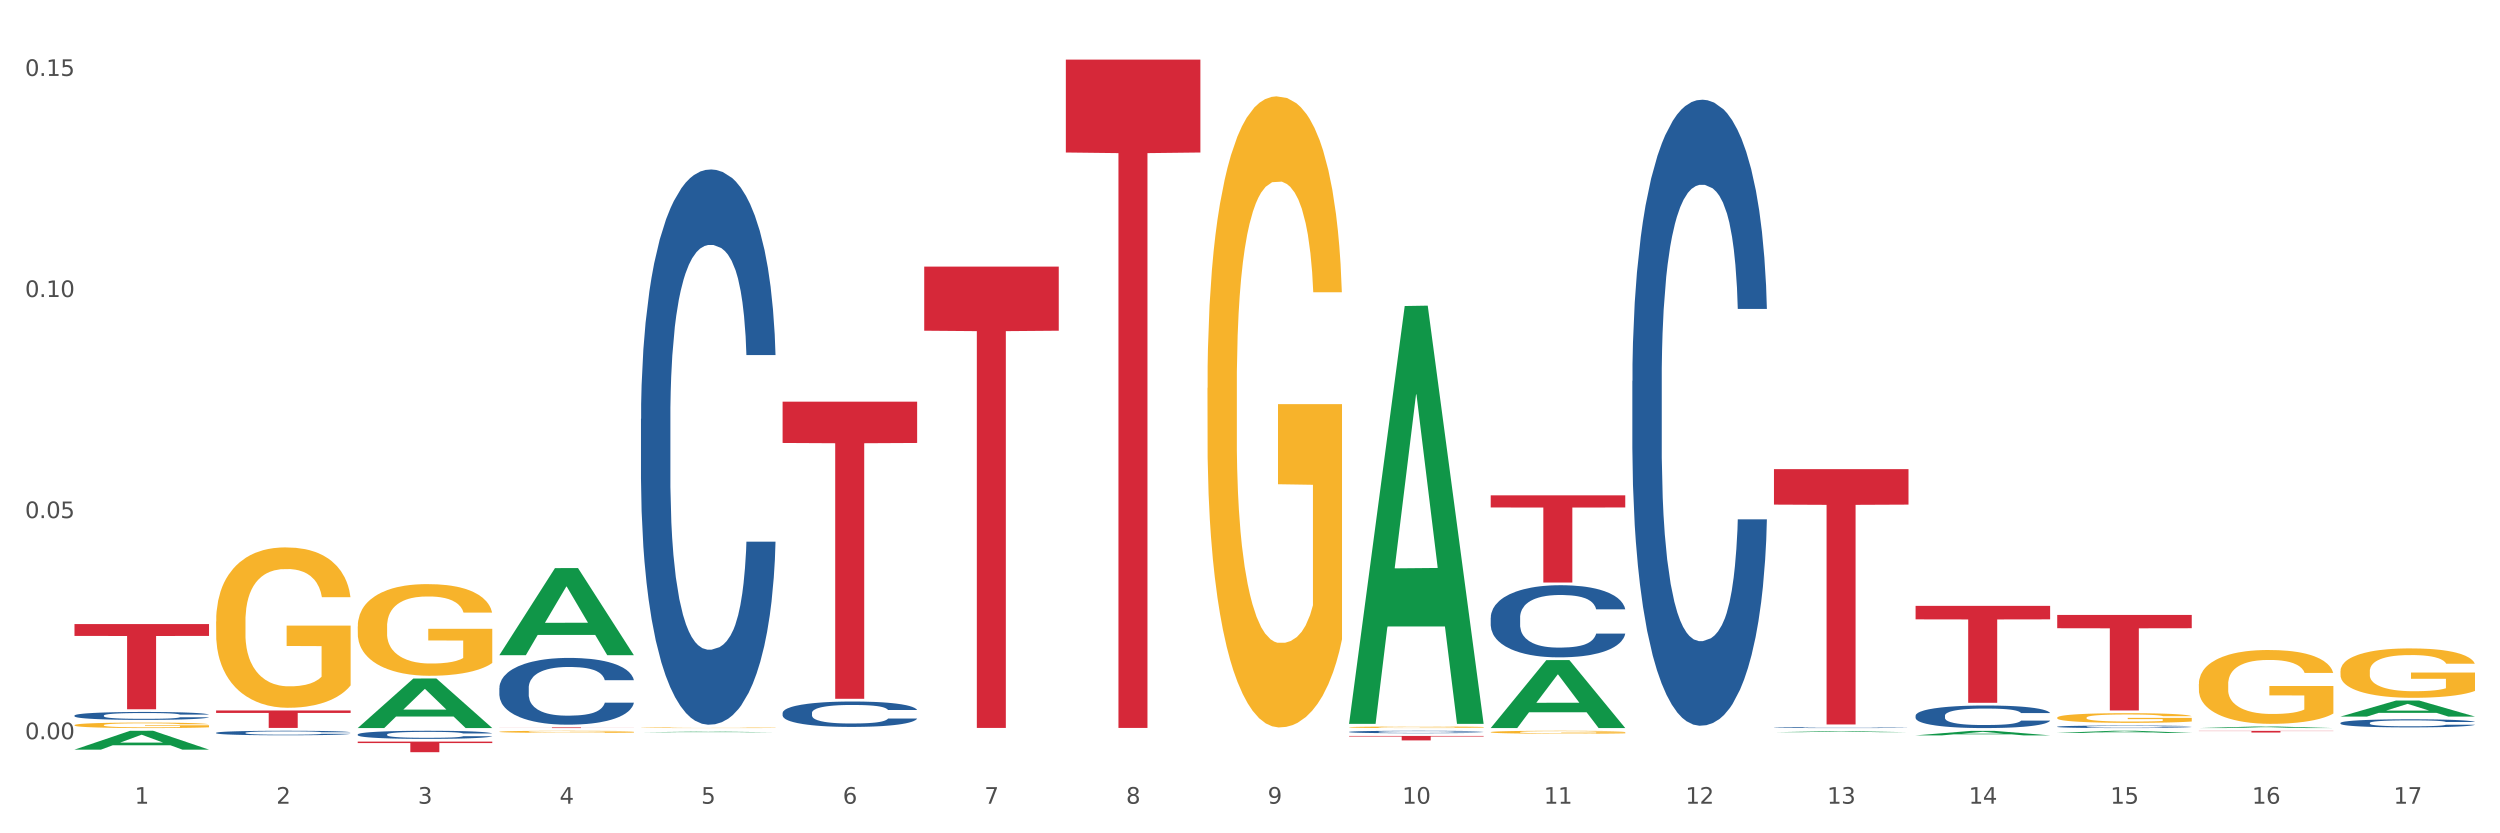 <?xml version="1.0" encoding="utf-8" standalone="no"?>
<!DOCTYPE svg PUBLIC "-//W3C//DTD SVG 1.1//EN"
  "http://www.w3.org/Graphics/SVG/1.1/DTD/svg11.dtd">
<svg xmlns:xlink="http://www.w3.org/1999/xlink" width="1080pt" height="360pt" viewBox="0 0 1080 360" xmlns="http://www.w3.org/2000/svg" version="1.1">
 <rect x="0" y="0" width="1080" height="360" fill="#333333" stroke="none"/>
 <defs>
  <style type="text/css">*{stroke-linejoin: round; stroke-linecap: butt}</style>
 </defs>
 <g id="figure_1">
  <g id="patch_1">
   <path d="M 0 360 
L 1080 360 
L 1080 0 
L 0 0 
z
" style="fill: #ffffff; stroke: #ffffff; stroke-linejoin: miter"/>
  </g>
  <g id="axes_1">
   <g id="matplotlib.axis_1">
    <g id="xtick_1">
     <g id="text_1">
      <!-- 1 -->
      <g style="fill: #4d4d4d" transform="translate(58.182 347.204) scale(0.096 -0.096)">
       <defs>
        <path id="DejaVuSans-31" d="M 794 531 
L 1825 531 
L 1825 4091 
L 703 3866 
L 703 4441 
L 1819 4666 
L 2450 4666 
L 2450 531 
L 3481 531 
L 3481 0 
L 794 0 
L 794 531 
z
" transform="scale(0.016)"/>
       </defs>
       <use xlink:href="#DejaVuSans-31"/>
      </g>
     </g>
    </g>
    <g id="xtick_2">
     <g id="text_2">
      <!-- 2 -->
      <g style="fill: #4d4d4d" transform="translate(119.364 347.204) scale(0.096 -0.096)">
       <defs>
        <path id="DejaVuSans-32" d="M 1228 531 
L 3431 531 
L 3431 0 
L 469 0 
L 469 531 
Q 828 903 1448 1529 
Q 2069 2156 2228 2338 
Q 2531 2678 2651 2914 
Q 2772 3150 2772 3378 
Q 2772 3750 2511 3984 
Q 2250 4219 1831 4219 
Q 1534 4219 1204 4116 
Q 875 4013 500 3803 
L 500 4441 
Q 881 4594 1212 4672 
Q 1544 4750 1819 4750 
Q 2544 4750 2975 4387 
Q 3406 4025 3406 3419 
Q 3406 3131 3298 2873 
Q 3191 2616 2906 2266 
Q 2828 2175 2409 1742 
Q 1991 1309 1228 531 
z
" transform="scale(0.016)"/>
       </defs>
       <use xlink:href="#DejaVuSans-32"/>
      </g>
     </g>
    </g>
    <g id="xtick_3">
     <g id="text_3">
      <!-- 3 -->
      <g style="fill: #4d4d4d" transform="translate(180.545 347.204) scale(0.096 -0.096)">
       <defs>
        <path id="DejaVuSans-33" d="M 2597 2516 
Q 3050 2419 3304 2112 
Q 3559 1806 3559 1356 
Q 3559 666 3084 287 
Q 2609 -91 1734 -91 
Q 1441 -91 1130 -33 
Q 819 25 488 141 
L 488 750 
Q 750 597 1062 519 
Q 1375 441 1716 441 
Q 2309 441 2620 675 
Q 2931 909 2931 1356 
Q 2931 1769 2642 2001 
Q 2353 2234 1838 2234 
L 1294 2234 
L 1294 2753 
L 1863 2753 
Q 2328 2753 2575 2939 
Q 2822 3125 2822 3475 
Q 2822 3834 2567 4026 
Q 2313 4219 1838 4219 
Q 1578 4219 1281 4162 
Q 984 4106 628 3988 
L 628 4550 
Q 988 4650 1302 4700 
Q 1616 4750 1894 4750 
Q 2613 4750 3031 4423 
Q 3450 4097 3450 3541 
Q 3450 3153 3228 2886 
Q 3006 2619 2597 2516 
z
" transform="scale(0.016)"/>
       </defs>
       <use xlink:href="#DejaVuSans-33"/>
      </g>
     </g>
    </g>
    <g id="xtick_4">
     <g id="text_4">
      <!-- 4 -->
      <g style="fill: #4d4d4d" transform="translate(241.726 347.204) scale(0.096 -0.096)">
       <defs>
        <path id="DejaVuSans-34" d="M 2419 4116 
L 825 1625 
L 2419 1625 
L 2419 4116 
z
M 2253 4666 
L 3047 4666 
L 3047 1625 
L 3713 1625 
L 3713 1100 
L 3047 1100 
L 3047 0 
L 2419 0 
L 2419 1100 
L 313 1100 
L 313 1709 
L 2253 4666 
z
" transform="scale(0.016)"/>
       </defs>
       <use xlink:href="#DejaVuSans-34"/>
      </g>
     </g>
    </g>
    <g id="xtick_5">
     <g id="text_5">
      <!-- 5 -->
      <g style="fill: #4d4d4d" transform="translate(302.908 347.204) scale(0.096 -0.096)">
       <defs>
        <path id="DejaVuSans-35" d="M 691 4666 
L 3169 4666 
L 3169 4134 
L 1269 4134 
L 1269 2991 
Q 1406 3038 1543 3061 
Q 1681 3084 1819 3084 
Q 2600 3084 3056 2656 
Q 3513 2228 3513 1497 
Q 3513 744 3044 326 
Q 2575 -91 1722 -91 
Q 1428 -91 1123 -41 
Q 819 9 494 109 
L 494 744 
Q 775 591 1075 516 
Q 1375 441 1709 441 
Q 2250 441 2565 725 
Q 2881 1009 2881 1497 
Q 2881 1984 2565 2268 
Q 2250 2553 1709 2553 
Q 1456 2553 1204 2497 
Q 953 2441 691 2322 
L 691 4666 
z
" transform="scale(0.016)"/>
       </defs>
       <use xlink:href="#DejaVuSans-35"/>
      </g>
     </g>
    </g>
    <g id="xtick_6">
     <g id="text_6">
      <!-- 6 -->
      <g style="fill: #4d4d4d" transform="translate(364.089 347.204) scale(0.096 -0.096)">
       <defs>
        <path id="DejaVuSans-36" d="M 2113 2584 
Q 1688 2584 1439 2293 
Q 1191 2003 1191 1497 
Q 1191 994 1439 701 
Q 1688 409 2113 409 
Q 2538 409 2786 701 
Q 3034 994 3034 1497 
Q 3034 2003 2786 2293 
Q 2538 2584 2113 2584 
z
M 3366 4563 
L 3366 3988 
Q 3128 4100 2886 4159 
Q 2644 4219 2406 4219 
Q 1781 4219 1451 3797 
Q 1122 3375 1075 2522 
Q 1259 2794 1537 2939 
Q 1816 3084 2150 3084 
Q 2853 3084 3261 2657 
Q 3669 2231 3669 1497 
Q 3669 778 3244 343 
Q 2819 -91 2113 -91 
Q 1303 -91 875 529 
Q 447 1150 447 2328 
Q 447 3434 972 4092 
Q 1497 4750 2381 4750 
Q 2619 4750 2861 4703 
Q 3103 4656 3366 4563 
z
" transform="scale(0.016)"/>
       </defs>
       <use xlink:href="#DejaVuSans-36"/>
      </g>
     </g>
    </g>
    <g id="xtick_7">
     <g id="text_7">
      <!-- 7 -->
      <g style="fill: #4d4d4d" transform="translate(425.271 347.204) scale(0.096 -0.096)">
       <defs>
        <path id="DejaVuSans-37" d="M 525 4666 
L 3525 4666 
L 3525 4397 
L 1831 0 
L 1172 0 
L 2766 4134 
L 525 4134 
L 525 4666 
z
" transform="scale(0.016)"/>
       </defs>
       <use xlink:href="#DejaVuSans-37"/>
      </g>
     </g>
    </g>
    <g id="xtick_8">
     <g id="text_8">
      <!-- 8 -->
      <g style="fill: #4d4d4d" transform="translate(486.452 347.204) scale(0.096 -0.096)">
       <defs>
        <path id="DejaVuSans-38" d="M 2034 2216 
Q 1584 2216 1326 1975 
Q 1069 1734 1069 1313 
Q 1069 891 1326 650 
Q 1584 409 2034 409 
Q 2484 409 2743 651 
Q 3003 894 3003 1313 
Q 3003 1734 2745 1975 
Q 2488 2216 2034 2216 
z
M 1403 2484 
Q 997 2584 770 2862 
Q 544 3141 544 3541 
Q 544 4100 942 4425 
Q 1341 4750 2034 4750 
Q 2731 4750 3128 4425 
Q 3525 4100 3525 3541 
Q 3525 3141 3298 2862 
Q 3072 2584 2669 2484 
Q 3125 2378 3379 2068 
Q 3634 1759 3634 1313 
Q 3634 634 3220 271 
Q 2806 -91 2034 -91 
Q 1263 -91 848 271 
Q 434 634 434 1313 
Q 434 1759 690 2068 
Q 947 2378 1403 2484 
z
M 1172 3481 
Q 1172 3119 1398 2916 
Q 1625 2713 2034 2713 
Q 2441 2713 2670 2916 
Q 2900 3119 2900 3481 
Q 2900 3844 2670 4047 
Q 2441 4250 2034 4250 
Q 1625 4250 1398 4047 
Q 1172 3844 1172 3481 
z
" transform="scale(0.016)"/>
       </defs>
       <use xlink:href="#DejaVuSans-38"/>
      </g>
     </g>
    </g>
    <g id="xtick_9">
     <g id="text_9">
      <!-- 9 -->
      <g style="fill: #4d4d4d" transform="translate(547.634 347.204) scale(0.096 -0.096)">
       <defs>
        <path id="DejaVuSans-39" d="M 703 97 
L 703 672 
Q 941 559 1184 500 
Q 1428 441 1663 441 
Q 2288 441 2617 861 
Q 2947 1281 2994 2138 
Q 2813 1869 2534 1725 
Q 2256 1581 1919 1581 
Q 1219 1581 811 2004 
Q 403 2428 403 3163 
Q 403 3881 828 4315 
Q 1253 4750 1959 4750 
Q 2769 4750 3195 4129 
Q 3622 3509 3622 2328 
Q 3622 1225 3098 567 
Q 2575 -91 1691 -91 
Q 1453 -91 1209 -44 
Q 966 3 703 97 
z
M 1959 2075 
Q 2384 2075 2632 2365 
Q 2881 2656 2881 3163 
Q 2881 3666 2632 3958 
Q 2384 4250 1959 4250 
Q 1534 4250 1286 3958 
Q 1038 3666 1038 3163 
Q 1038 2656 1286 2365 
Q 1534 2075 1959 2075 
z
" transform="scale(0.016)"/>
       </defs>
       <use xlink:href="#DejaVuSans-39"/>
      </g>
     </g>
    </g>
    <g id="xtick_10">
     <g id="text_10">
      <!-- 10 -->
      <g style="fill: #4d4d4d" transform="translate(605.761 347.204) scale(0.096 -0.096)">
       <defs>
        <path id="DejaVuSans-30" d="M 2034 4250 
Q 1547 4250 1301 3770 
Q 1056 3291 1056 2328 
Q 1056 1369 1301 889 
Q 1547 409 2034 409 
Q 2525 409 2770 889 
Q 3016 1369 3016 2328 
Q 3016 3291 2770 3770 
Q 2525 4250 2034 4250 
z
M 2034 4750 
Q 2819 4750 3233 4129 
Q 3647 3509 3647 2328 
Q 3647 1150 3233 529 
Q 2819 -91 2034 -91 
Q 1250 -91 836 529 
Q 422 1150 422 2328 
Q 422 3509 836 4129 
Q 1250 4750 2034 4750 
z
" transform="scale(0.016)"/>
       </defs>
       <use xlink:href="#DejaVuSans-31"/>
       <use xlink:href="#DejaVuSans-30" transform="translate(63.623 0)"/>
      </g>
     </g>
    </g>
    <g id="xtick_11">
     <g id="text_11">
      <!-- 11 -->
      <g style="fill: #4d4d4d" transform="translate(666.942 347.204) scale(0.096 -0.096)">
       <use xlink:href="#DejaVuSans-31"/>
       <use xlink:href="#DejaVuSans-31" transform="translate(63.623 0)"/>
      </g>
     </g>
    </g>
    <g id="xtick_12">
     <g id="text_12">
      <!-- 12 -->
      <g style="fill: #4d4d4d" transform="translate(728.124 347.204) scale(0.096 -0.096)">
       <use xlink:href="#DejaVuSans-31"/>
       <use xlink:href="#DejaVuSans-32" transform="translate(63.623 0)"/>
      </g>
     </g>
    </g>
    <g id="xtick_13">
     <g id="text_13">
      <!-- 13 -->
      <g style="fill: #4d4d4d" transform="translate(789.305 347.204) scale(0.096 -0.096)">
       <use xlink:href="#DejaVuSans-31"/>
       <use xlink:href="#DejaVuSans-33" transform="translate(63.623 0)"/>
      </g>
     </g>
    </g>
    <g id="xtick_14">
     <g id="text_14">
      <!-- 14 -->
      <g style="fill: #4d4d4d" transform="translate(850.487 347.204) scale(0.096 -0.096)">
       <use xlink:href="#DejaVuSans-31"/>
       <use xlink:href="#DejaVuSans-34" transform="translate(63.623 0)"/>
      </g>
     </g>
    </g>
    <g id="xtick_15">
     <g id="text_15">
      <!-- 15 -->
      <g style="fill: #4d4d4d" transform="translate(911.668 347.204) scale(0.096 -0.096)">
       <use xlink:href="#DejaVuSans-31"/>
       <use xlink:href="#DejaVuSans-35" transform="translate(63.623 0)"/>
      </g>
     </g>
    </g>
    <g id="xtick_16">
     <g id="text_16">
      <!-- 16 -->
      <g style="fill: #4d4d4d" transform="translate(972.849 347.204) scale(0.096 -0.096)">
       <use xlink:href="#DejaVuSans-31"/>
       <use xlink:href="#DejaVuSans-36" transform="translate(63.623 0)"/>
      </g>
     </g>
    </g>
    <g id="xtick_17">
     <g id="text_17">
      <!-- 17 -->
      <g style="fill: #4d4d4d" transform="translate(1034.031 347.204) scale(0.096 -0.096)">
       <use xlink:href="#DejaVuSans-31"/>
       <use xlink:href="#DejaVuSans-37" transform="translate(63.623 0)"/>
      </g>
     </g>
    </g>
    <g id="xtick_18"/>
    <g id="xtick_19"/>
    <g id="xtick_20"/>
    <g id="xtick_21"/>
    <g id="xtick_22"/>
    <g id="xtick_23"/>
    <g id="xtick_24"/>
    <g id="xtick_25"/>
    <g id="xtick_26"/>
    <g id="xtick_27"/>
    <g id="xtick_28"/>
    <g id="xtick_29"/>
    <g id="xtick_30"/>
    <g id="xtick_31"/>
    <g id="xtick_32"/>
    <g id="xtick_33"/>
   </g>
   <g id="matplotlib.axis_2">
    <g id="ytick_1">
     <g id="text_18">
      <!-- 0.00 -->
      <g style="fill: #4d4d4d" transform="translate(10.8 319.337) scale(0.096 -0.096)">
       <defs>
        <path id="DejaVuSans-2e" d="M 684 794 
L 1344 794 
L 1344 0 
L 684 0 
L 684 794 
z
" transform="scale(0.016)"/>
       </defs>
       <use xlink:href="#DejaVuSans-30"/>
       <use xlink:href="#DejaVuSans-2e" transform="translate(63.623 0)"/>
       <use xlink:href="#DejaVuSans-30" transform="translate(95.41 0)"/>
       <use xlink:href="#DejaVuSans-30" transform="translate(159.033 0)"/>
      </g>
     </g>
    </g>
    <g id="ytick_2">
     <g id="text_19">
      <!-- 0.05 -->
      <g style="fill: #4d4d4d" transform="translate(10.8 223.828) scale(0.096 -0.096)">
       <use xlink:href="#DejaVuSans-30"/>
       <use xlink:href="#DejaVuSans-2e" transform="translate(63.623 0)"/>
       <use xlink:href="#DejaVuSans-30" transform="translate(95.41 0)"/>
       <use xlink:href="#DejaVuSans-35" transform="translate(159.033 0)"/>
      </g>
     </g>
    </g>
    <g id="ytick_3">
     <g id="text_20">
      <!-- 0.10 -->
      <g style="fill: #4d4d4d" transform="translate(10.8 128.318) scale(0.096 -0.096)">
       <use xlink:href="#DejaVuSans-30"/>
       <use xlink:href="#DejaVuSans-2e" transform="translate(63.623 0)"/>
       <use xlink:href="#DejaVuSans-31" transform="translate(95.41 0)"/>
       <use xlink:href="#DejaVuSans-30" transform="translate(159.033 0)"/>
      </g>
     </g>
    </g>
    <g id="ytick_4">
     <g id="text_21">
      <!-- 0.15 -->
      <g style="fill: #4d4d4d" transform="translate(10.8 32.809) scale(0.096 -0.096)">
       <use xlink:href="#DejaVuSans-30"/>
       <use xlink:href="#DejaVuSans-2e" transform="translate(63.623 0)"/>
       <use xlink:href="#DejaVuSans-31" transform="translate(95.41 0)"/>
       <use xlink:href="#DejaVuSans-35" transform="translate(159.033 0)"/>
      </g>
     </g>
    </g>
    <g id="ytick_5"/>
    <g id="ytick_6"/>
    <g id="ytick_7"/>
   </g>
   <g id="PolyCollection_1">
    <path d="M 766.352 202.663 
L 824.474 202.663 
L 824.474 217.993 
L 801.611 218.097 
L 801.611 312.981 
L 789.078 312.981 
L 789.078 218.097 
L 766.352 217.993 
L 766.352 202.766 
L 766.352 202.663 
z
" clip-path="url(#p91794a6d2b)" style="fill: #d62839"/>
    <path d="M 460.445 25.759 
L 518.567 25.759 
L 518.567 65.88 
L 495.704 66.151 
L 495.704 314.462 
L 483.17 314.462 
L 483.17 66.151 
L 460.445 65.88 
L 460.445 26.031 
L 460.445 25.759 
z
" clip-path="url(#p91794a6d2b)" style="fill: #d62839"/>
    <path d="M 582.808 317.926 
L 640.93 317.926 
L 640.93 318.195 
L 618.067 318.197 
L 618.067 319.863 
L 605.533 319.863 
L 605.533 318.197 
L 582.808 318.195 
L 582.808 317.928 
L 582.808 317.926 
z
" clip-path="url(#p91794a6d2b)" style="fill: #d62839"/>
    <path d="M 399.263 115.169 
L 457.386 115.169 
L 457.386 142.865 
L 434.523 143.052 
L 434.523 314.464 
L 421.989 314.464 
L 421.989 143.052 
L 399.263 142.865 
L 399.263 115.357 
L 399.263 115.169 
z
" clip-path="url(#p91794a6d2b)" style="fill: #d62839"/>
    <path d="M 643.989 213.994 
L 702.112 213.994 
L 702.112 219.227 
L 679.248 219.262 
L 679.248 251.649 
L 666.715 251.649 
L 666.715 219.262 
L 643.989 219.227 
L 643.989 214.029 
L 643.989 213.994 
z
" clip-path="url(#p91794a6d2b)" style="fill: #d62839"/>
    <path d="M 93.356 306.927 
L 151.479 306.927 
L 151.479 307.973 
L 128.615 307.98 
L 128.615 314.453 
L 116.082 314.453 
L 116.082 307.98 
L 93.356 307.973 
L 93.356 306.934 
L 93.356 306.927 
z
" clip-path="url(#p91794a6d2b)" style="fill: #d62839"/>
    <path d="M 32.175 269.6 
L 90.297 269.6 
L 90.297 274.715 
L 67.434 274.75 
L 67.434 306.404 
L 54.901 306.404 
L 54.901 274.75 
L 32.175 274.715 
L 32.175 269.635 
L 32.175 269.6 
z
" clip-path="url(#p91794a6d2b)" style="fill: #d62839"/>
    <path d="M 154.538 320.361 
L 212.66 320.361 
L 212.66 320.999 
L 189.797 321.003 
L 189.797 324.95 
L 177.263 324.95 
L 177.263 321.003 
L 154.538 320.999 
L 154.538 320.365 
L 154.538 320.361 
z
" clip-path="url(#p91794a6d2b)" style="fill: #d62839"/>
    <path d="M 643.989 316.284 
L 644.058 316.283 
L 644.058 316.241 
L 644.195 316.204 
L 644.881 316.116 
L 645.911 316.043 
L 646.665 316.004 
L 647.42 315.973 
L 648.312 315.941 
L 649.41 315.908 
L 651.4 315.86 
L 652.635 315.835 
L 654.145 315.809 
L 656.89 315.772 
L 658.88 315.751 
L 660.939 315.733 
L 664.301 315.712 
L 666.497 315.702 
L 668.83 315.695 
L 671.644 315.691 
L 673.771 315.689 
L 678.437 315.693 
L 682.417 315.704 
L 684.339 315.712 
L 686.809 315.726 
L 688.113 315.735 
L 690.24 315.754 
L 692.436 315.779 
L 693.946 315.8 
L 696.21 315.84 
L 697.926 315.88 
L 699.504 315.929 
L 700.327 315.963 
L 700.945 315.995 
L 701.494 316.032 
L 702.043 316.089 
L 689.691 316.089 
L 689.211 316.048 
L 688.456 316.009 
L 687.358 315.972 
L 686.397 315.948 
L 684.75 315.919 
L 683.241 315.9 
L 681.662 315.886 
L 679.741 315.874 
L 678.231 315.868 
L 676.104 315.863 
L 671.918 315.865 
L 669.105 315.874 
L 667.183 315.886 
L 665.948 315.896 
L 664.85 315.908 
L 663.615 315.925 
L 662.174 315.949 
L 661.145 315.972 
L 660.115 316 
L 659.292 316.028 
L 658.537 316.061 
L 657.919 316.096 
L 657.439 316.133 
L 657.027 316.177 
L 656.684 316.251 
L 656.684 316.412 
L 656.821 316.449 
L 657.164 316.497 
L 657.576 316.534 
L 658.262 316.577 
L 658.88 316.606 
L 660.047 316.649 
L 661.35 316.684 
L 662.38 316.706 
L 663.409 316.725 
L 665.193 316.751 
L 667.183 316.772 
L 668.899 316.785 
L 671.232 316.797 
L 672.81 316.802 
L 674.183 316.804 
L 677.545 316.804 
L 679.947 316.8 
L 682.623 316.792 
L 684.682 316.782 
L 686.397 316.769 
L 688.319 316.747 
L 689.554 316.727 
L 689.554 316.482 
L 674.457 316.481 
L 674.457 316.317 
L 702.112 316.317 
L 702.112 316.797 
L 700.945 316.822 
L 699.641 316.844 
L 698.269 316.864 
L 696.21 316.889 
L 693.74 316.912 
L 691.544 316.928 
L 689.211 316.943 
L 686.466 316.956 
L 682.898 316.967 
L 680.702 316.972 
L 677.957 316.976 
L 674.732 316.977 
L 671.918 316.974 
L 669.173 316.968 
L 666.291 316.958 
L 663.478 316.943 
L 661.35 316.927 
L 659.223 316.909 
L 656.959 316.884 
L 655.174 316.86 
L 653.802 316.839 
L 652.292 316.812 
L 650.645 316.777 
L 649.41 316.745 
L 648.312 316.712 
L 647.146 316.67 
L 646.322 316.633 
L 645.499 316.588 
L 645.018 316.553 
L 644.47 316.501 
L 644.058 316.427 
L 643.989 316.284 
z
" clip-path="url(#p91794a6d2b)" style="fill: #f7b32b"/>
    <path d="M 582.808 314.173 
L 582.876 314.172 
L 582.876 314.15 
L 583.014 314.132 
L 583.7 314.086 
L 584.729 314.049 
L 585.484 314.029 
L 586.239 314.012 
L 587.131 313.996 
L 588.229 313.979 
L 590.219 313.954 
L 591.454 313.941 
L 592.964 313.928 
L 595.709 313.909 
L 597.699 313.898 
L 599.757 313.889 
L 603.12 313.878 
L 605.316 313.873 
L 607.649 313.869 
L 610.462 313.867 
L 612.589 313.866 
L 617.256 313.868 
L 621.236 313.874 
L 623.157 313.878 
L 625.628 313.885 
L 626.931 313.89 
L 629.059 313.9 
L 631.254 313.912 
L 632.764 313.923 
L 635.029 313.944 
L 636.744 313.964 
L 638.322 313.99 
L 639.146 314.007 
L 639.764 314.024 
L 640.312 314.043 
L 640.861 314.072 
L 628.51 314.072 
L 628.029 314.051 
L 627.274 314.031 
L 626.176 314.012 
L 625.216 314 
L 623.569 313.984 
L 622.059 313.975 
L 620.481 313.967 
L 618.56 313.961 
L 617.05 313.958 
L 614.923 313.956 
L 610.737 313.957 
L 607.923 313.961 
L 606.002 313.967 
L 604.767 313.973 
L 603.669 313.979 
L 602.433 313.987 
L 600.992 314 
L 599.963 314.012 
L 598.934 314.026 
L 598.11 314.041 
L 597.355 314.058 
L 596.738 314.076 
L 596.258 314.095 
L 595.846 314.118 
L 595.503 314.156 
L 595.503 314.239 
L 595.64 314.258 
L 595.983 314.283 
L 596.395 314.301 
L 597.081 314.324 
L 597.699 314.339 
L 598.865 314.361 
L 600.169 314.379 
L 601.198 314.39 
L 602.228 314.4 
L 604.012 314.413 
L 606.002 314.424 
L 607.717 314.431 
L 610.05 314.437 
L 611.629 314.439 
L 613.001 314.441 
L 616.364 314.441 
L 618.765 314.439 
L 621.442 314.435 
L 623.5 314.429 
L 625.216 314.422 
L 627.137 314.412 
L 628.372 314.401 
L 628.372 314.275 
L 613.276 314.274 
L 613.276 314.19 
L 640.93 314.19 
L 640.93 314.437 
L 639.764 314.45 
L 638.46 314.461 
L 637.087 314.472 
L 635.029 314.484 
L 632.558 314.496 
L 630.362 314.505 
L 628.029 314.512 
L 625.284 314.519 
L 621.716 314.525 
L 619.52 314.527 
L 616.775 314.529 
L 613.55 314.53 
L 610.737 314.529 
L 607.992 314.525 
L 605.11 314.52 
L 602.296 314.512 
L 600.169 314.504 
L 598.042 314.495 
L 595.777 314.482 
L 593.993 314.47 
L 592.621 314.459 
L 591.111 314.445 
L 589.464 314.427 
L 588.229 314.41 
L 587.131 314.393 
L 585.964 314.372 
L 585.141 314.353 
L 584.317 314.329 
L 583.837 314.312 
L 583.288 314.284 
L 582.876 314.246 
L 582.808 314.173 
z
" clip-path="url(#p91794a6d2b)" style="fill: #f7b32b"/>
    <path d="M 521.626 167.605 
L 521.695 167.356 
L 521.695 158.392 
L 521.832 150.674 
L 522.518 131.999 
L 523.548 116.562 
L 524.303 108.345 
L 525.057 101.622 
L 525.949 94.899 
L 527.047 87.927 
L 529.037 77.719 
L 530.273 72.49 
L 531.782 67.012 
L 534.527 59.044 
L 536.517 54.562 
L 538.576 50.828 
L 541.938 46.346 
L 544.134 44.354 
L 546.467 42.86 
L 549.281 41.864 
L 551.408 41.615 
L 556.074 42.362 
L 560.054 44.603 
L 561.976 46.346 
L 564.446 49.334 
L 565.75 51.326 
L 567.877 55.309 
L 570.073 60.538 
L 571.583 65.02 
L 573.847 73.486 
L 575.563 81.952 
L 577.141 92.409 
L 577.965 99.63 
L 578.582 106.353 
L 579.131 114.072 
L 579.68 126.272 
L 567.328 126.272 
L 566.848 117.558 
L 566.093 109.341 
L 564.995 101.373 
L 564.034 96.393 
L 562.387 90.168 
L 560.878 86.185 
L 559.299 83.197 
L 557.378 80.707 
L 555.868 79.462 
L 553.741 78.466 
L 549.555 78.715 
L 546.742 80.707 
L 544.82 83.197 
L 543.585 85.438 
L 542.487 87.927 
L 541.252 91.413 
L 539.811 96.642 
L 538.782 101.373 
L 537.752 107.349 
L 536.929 113.325 
L 536.174 120.297 
L 535.556 127.766 
L 535.076 135.485 
L 534.664 144.947 
L 534.321 160.633 
L 534.321 194.745 
L 534.459 202.464 
L 534.802 212.673 
L 535.213 220.392 
L 535.9 229.604 
L 536.517 235.829 
L 537.684 244.793 
L 538.988 252.263 
L 540.017 256.994 
L 541.046 260.977 
L 542.83 266.455 
L 544.82 270.937 
L 546.536 273.676 
L 548.869 276.166 
L 550.447 277.162 
L 551.82 277.66 
L 555.182 277.66 
L 557.584 276.913 
L 560.26 275.17 
L 562.319 272.929 
L 564.034 270.19 
L 565.956 265.708 
L 567.191 261.475 
L 567.191 209.436 
L 552.094 209.187 
L 552.094 174.577 
L 579.749 174.577 
L 579.749 276.166 
L 578.582 281.395 
L 577.278 286.126 
L 575.906 290.359 
L 573.847 295.587 
L 571.377 300.567 
L 569.181 304.053 
L 566.848 307.041 
L 564.103 309.78 
L 560.535 312.27 
L 558.339 313.266 
L 555.594 314.013 
L 552.369 314.262 
L 549.555 313.764 
L 546.81 312.519 
L 543.928 310.278 
L 541.115 307.041 
L 538.988 303.804 
L 536.86 299.82 
L 534.596 294.592 
L 532.812 289.612 
L 531.439 285.13 
L 529.93 279.403 
L 528.283 271.933 
L 527.047 265.21 
L 525.949 258.239 
L 524.783 249.275 
L 523.959 241.556 
L 523.136 231.845 
L 522.656 224.625 
L 522.107 213.42 
L 521.695 197.733 
L 521.626 167.605 
z
" clip-path="url(#p91794a6d2b)" style="fill: #f7b32b"/>
    <path d="M 215.719 316.115 
L 215.788 316.114 
L 215.788 316.084 
L 215.925 316.058 
L 216.611 315.995 
L 217.641 315.943 
L 218.395 315.915 
L 219.15 315.892 
L 220.042 315.869 
L 221.14 315.846 
L 223.13 315.811 
L 224.366 315.794 
L 225.875 315.775 
L 228.62 315.748 
L 230.61 315.733 
L 232.669 315.721 
L 236.031 315.705 
L 238.227 315.699 
L 240.56 315.694 
L 243.374 315.69 
L 245.501 315.689 
L 250.167 315.692 
L 254.147 315.7 
L 256.069 315.705 
L 258.539 315.716 
L 259.843 315.722 
L 261.97 315.736 
L 264.166 315.753 
L 265.676 315.769 
L 267.94 315.797 
L 269.656 315.826 
L 271.234 315.861 
L 272.057 315.885 
L 272.675 315.908 
L 273.224 315.934 
L 273.773 315.975 
L 261.421 315.975 
L 260.941 315.946 
L 260.186 315.918 
L 259.088 315.891 
L 258.127 315.875 
L 256.48 315.853 
L 254.971 315.84 
L 253.392 315.83 
L 251.471 315.822 
L 249.961 315.817 
L 247.834 315.814 
L 243.648 315.815 
L 240.835 315.822 
L 238.913 315.83 
L 237.678 315.838 
L 236.58 315.846 
L 235.345 315.858 
L 233.904 315.875 
L 232.875 315.891 
L 231.845 315.912 
L 231.022 315.932 
L 230.267 315.955 
L 229.649 315.981 
L 229.169 316.007 
L 228.757 316.039 
L 228.414 316.092 
L 228.414 316.207 
L 228.551 316.233 
L 228.895 316.267 
L 229.306 316.293 
L 229.993 316.325 
L 230.61 316.346 
L 231.777 316.376 
L 233.08 316.401 
L 234.11 316.417 
L 235.139 316.431 
L 236.923 316.449 
L 238.913 316.464 
L 240.629 316.474 
L 242.962 316.482 
L 244.54 316.485 
L 245.913 316.487 
L 249.275 316.487 
L 251.677 316.484 
L 254.353 316.479 
L 256.412 316.471 
L 258.127 316.462 
L 260.049 316.447 
L 261.284 316.432 
L 261.284 316.256 
L 246.187 316.256 
L 246.187 316.139 
L 273.842 316.139 
L 273.842 316.482 
L 272.675 316.5 
L 271.371 316.516 
L 269.999 316.53 
L 267.94 316.548 
L 265.47 316.564 
L 263.274 316.576 
L 260.941 316.586 
L 258.196 316.596 
L 254.628 316.604 
L 252.432 316.607 
L 249.687 316.61 
L 246.462 316.611 
L 243.648 316.609 
L 240.903 316.605 
L 238.021 316.597 
L 235.208 316.586 
L 233.08 316.575 
L 230.953 316.562 
L 228.689 316.544 
L 226.905 316.527 
L 225.532 316.512 
L 224.022 316.493 
L 222.376 316.468 
L 221.14 316.445 
L 220.042 316.421 
L 218.876 316.391 
L 218.052 316.365 
L 217.229 316.332 
L 216.749 316.308 
L 216.2 316.27 
L 215.788 316.217 
L 215.719 316.115 
z
" clip-path="url(#p91794a6d2b)" style="fill: #f7b32b"/>
    <path d="M 276.901 314.38 
L 276.969 314.379 
L 276.969 314.37 
L 277.107 314.362 
L 277.793 314.343 
L 278.822 314.327 
L 279.577 314.319 
L 280.332 314.312 
L 281.224 314.305 
L 282.322 314.298 
L 284.312 314.288 
L 285.547 314.282 
L 287.057 314.277 
L 289.801 314.268 
L 291.792 314.264 
L 293.85 314.26 
L 297.213 314.256 
L 299.408 314.253 
L 301.742 314.252 
L 304.555 314.251 
L 306.682 314.251 
L 311.349 314.251 
L 315.329 314.254 
L 317.25 314.256 
L 319.72 314.259 
L 321.024 314.261 
L 323.152 314.265 
L 325.347 314.27 
L 326.857 314.275 
L 329.122 314.283 
L 330.837 314.292 
L 332.415 314.303 
L 333.239 314.31 
L 333.856 314.317 
L 334.405 314.325 
L 334.954 314.337 
L 322.603 314.337 
L 322.122 314.328 
L 321.367 314.32 
L 320.269 314.312 
L 319.309 314.307 
L 317.662 314.3 
L 316.152 314.296 
L 314.574 314.293 
L 312.652 314.291 
L 311.143 314.289 
L 309.015 314.288 
L 304.83 314.289 
L 302.016 314.291 
L 300.095 314.293 
L 298.86 314.296 
L 297.762 314.298 
L 296.526 314.302 
L 295.085 314.307 
L 294.056 314.312 
L 293.027 314.318 
L 292.203 314.324 
L 291.448 314.331 
L 290.831 314.339 
L 290.35 314.347 
L 289.939 314.356 
L 289.596 314.372 
L 289.596 314.407 
L 289.733 314.415 
L 290.076 314.426 
L 290.488 314.434 
L 291.174 314.443 
L 291.792 314.449 
L 292.958 314.459 
L 294.262 314.466 
L 295.291 314.471 
L 296.321 314.475 
L 298.105 314.481 
L 300.095 314.485 
L 301.81 314.488 
L 304.143 314.491 
L 305.722 314.492 
L 307.094 314.492 
L 310.457 314.492 
L 312.858 314.491 
L 315.535 314.49 
L 317.593 314.487 
L 319.309 314.485 
L 321.23 314.48 
L 322.465 314.476 
L 322.465 314.422 
L 307.369 314.422 
L 307.369 314.387 
L 335.023 314.387 
L 335.023 314.491 
L 333.856 314.496 
L 332.553 314.501 
L 331.18 314.505 
L 329.122 314.511 
L 326.651 314.516 
L 324.455 314.519 
L 322.122 314.522 
L 319.377 314.525 
L 315.809 314.528 
L 313.613 314.529 
L 310.868 314.529 
L 307.643 314.53 
L 304.83 314.529 
L 302.085 314.528 
L 299.203 314.526 
L 296.389 314.522 
L 294.262 314.519 
L 292.135 314.515 
L 289.87 314.51 
L 288.086 314.504 
L 286.714 314.5 
L 285.204 314.494 
L 283.557 314.486 
L 282.322 314.48 
L 281.224 314.472 
L 280.057 314.463 
L 279.234 314.455 
L 278.41 314.445 
L 277.93 314.438 
L 277.381 314.427 
L 276.969 314.41 
L 276.901 314.38 
z
" clip-path="url(#p91794a6d2b)" style="fill: #f7b32b"/>
    <path d="M 215.719 314.225 
L 273.842 314.225 
L 273.842 314.267 
L 250.978 314.268 
L 250.978 314.53 
L 238.445 314.53 
L 238.445 314.268 
L 215.719 314.267 
L 215.719 314.225 
L 215.719 314.225 
z
" clip-path="url(#p91794a6d2b)" style="fill: #d62839"/>
    <path d="M 338.082 173.519 
L 396.204 173.519 
L 396.204 191.359 
L 373.341 191.479 
L 373.341 301.893 
L 360.808 301.893 
L 360.808 191.479 
L 338.082 191.359 
L 338.082 173.64 
L 338.082 173.519 
z
" clip-path="url(#p91794a6d2b)" style="fill: #d62839"/>
    <path d="M 1011.078 312.303 
L 1011.146 312.3 
L 1011.146 312.21 
L 1011.352 312.088 
L 1012.108 311.864 
L 1013.07 311.694 
L 1014.719 311.496 
L 1015.612 311.412 
L 1016.78 311.319 
L 1019.185 311.169 
L 1021.933 311.041 
L 1023.856 310.97 
L 1025.299 310.925 
L 1028.528 310.845 
L 1030.383 310.81 
L 1032.307 310.781 
L 1033.956 310.762 
L 1036.704 310.739 
L 1038.902 310.73 
L 1041.444 310.727 
L 1043.574 310.73 
L 1046.391 310.743 
L 1050.513 310.781 
L 1052.093 310.804 
L 1054.223 310.842 
L 1056.421 310.893 
L 1058.208 310.944 
L 1060.269 311.018 
L 1062.398 311.114 
L 1064.46 311.236 
L 1065.902 311.348 
L 1067.07 311.467 
L 1068.101 311.611 
L 1068.856 311.768 
L 1069.2 311.899 
L 1056.627 311.899 
L 1056.284 311.781 
L 1055.597 311.653 
L 1054.91 311.566 
L 1054.154 311.496 
L 1052.986 311.415 
L 1051.956 311.364 
L 1050.238 311.303 
L 1048.658 311.265 
L 1047.353 311.242 
L 1045.772 311.223 
L 1042.406 311.204 
L 1040.001 311.204 
L 1038.49 311.21 
L 1036.635 311.226 
L 1035.055 311.249 
L 1033.2 311.287 
L 1031.757 311.329 
L 1030.314 311.383 
L 1029.49 311.422 
L 1028.253 311.492 
L 1027.429 311.55 
L 1026.33 311.649 
L 1025.711 311.72 
L 1024.612 311.902 
L 1024.131 312.037 
L 1023.925 312.13 
L 1023.788 312.232 
L 1023.788 312.732 
L 1024.2 312.956 
L 1024.543 313.053 
L 1025.093 313.161 
L 1026.124 313.302 
L 1027.635 313.44 
L 1029.215 313.54 
L 1030.52 313.6 
L 1031.757 313.645 
L 1032.994 313.68 
L 1034.505 313.713 
L 1035.742 313.732 
L 1037.597 313.751 
L 1039.795 313.761 
L 1041.513 313.761 
L 1045.017 313.745 
L 1046.597 313.729 
L 1048.108 313.706 
L 1049.757 313.671 
L 1051.063 313.632 
L 1051.818 313.604 
L 1053.055 313.543 
L 1054.017 313.479 
L 1054.841 313.405 
L 1055.391 313.341 
L 1056.009 313.245 
L 1056.49 313.136 
L 1056.627 313.078 
L 1069.2 313.078 
L 1068.925 313.194 
L 1068.444 313.306 
L 1067.482 313.456 
L 1066.727 313.543 
L 1065.559 313.648 
L 1064.322 313.738 
L 1062.605 313.837 
L 1061.024 313.911 
L 1059.376 313.975 
L 1057.589 314.033 
L 1054.36 314.113 
L 1053.192 314.135 
L 1050.719 314.174 
L 1048.795 314.196 
L 1045.979 314.219 
L 1043.093 314.232 
L 1040.07 314.235 
L 1037.391 314.228 
L 1034.437 314.209 
L 1032.582 314.19 
L 1030.52 314.161 
L 1028.116 314.116 
L 1025.849 314.062 
L 1023.719 313.998 
L 1021.727 313.924 
L 1019.872 313.841 
L 1017.467 313.703 
L 1015.681 313.568 
L 1014.375 313.443 
L 1013.482 313.338 
L 1012.589 313.203 
L 1012.108 313.11 
L 1011.352 312.886 
L 1011.078 312.678 
L 1011.078 312.303 
z
" clip-path="url(#p91794a6d2b)" style="fill: #255c99"/>
    <path d="M 338.082 307.985 
L 338.151 307.975 
L 338.151 307.694 
L 338.357 307.313 
L 339.113 306.611 
L 340.074 306.08 
L 341.723 305.458 
L 342.616 305.198 
L 343.784 304.907 
L 346.189 304.436 
L 348.937 304.035 
L 350.861 303.814 
L 352.304 303.674 
L 355.533 303.423 
L 357.387 303.313 
L 359.311 303.223 
L 360.96 303.163 
L 363.708 303.092 
L 365.907 303.062 
L 368.449 303.052 
L 370.578 303.062 
L 373.395 303.103 
L 377.517 303.223 
L 379.097 303.293 
L 381.227 303.413 
L 383.426 303.574 
L 385.212 303.734 
L 387.273 303.965 
L 389.403 304.265 
L 391.464 304.646 
L 392.907 304.997 
L 394.075 305.368 
L 395.105 305.819 
L 395.861 306.31 
L 396.204 306.721 
L 383.632 306.721 
L 383.288 306.351 
L 382.601 305.95 
L 381.914 305.679 
L 381.159 305.458 
L 379.991 305.208 
L 378.96 305.047 
L 377.243 304.857 
L 375.662 304.737 
L 374.357 304.666 
L 372.777 304.606 
L 369.41 304.546 
L 367.006 304.546 
L 365.494 304.566 
L 363.639 304.616 
L 362.059 304.686 
L 360.204 304.807 
L 358.762 304.937 
L 357.319 305.107 
L 356.494 305.228 
L 355.258 305.448 
L 354.433 305.629 
L 353.334 305.94 
L 352.716 306.16 
L 351.616 306.732 
L 351.136 307.153 
L 350.929 307.443 
L 350.792 307.764 
L 350.792 309.328 
L 351.204 310.03 
L 351.548 310.33 
L 352.097 310.671 
L 353.128 311.112 
L 354.639 311.543 
L 356.22 311.854 
L 357.525 312.045 
L 358.762 312.185 
L 359.998 312.295 
L 361.51 312.396 
L 362.746 312.456 
L 364.601 312.516 
L 366.8 312.546 
L 368.517 312.546 
L 372.021 312.496 
L 373.601 312.446 
L 375.113 312.376 
L 376.762 312.265 
L 378.067 312.145 
L 378.823 312.055 
L 380.059 311.864 
L 381.021 311.664 
L 381.846 311.433 
L 382.395 311.233 
L 383.014 310.932 
L 383.494 310.591 
L 383.632 310.411 
L 396.204 310.411 
L 395.93 310.772 
L 395.449 311.122 
L 394.487 311.594 
L 393.731 311.864 
L 392.563 312.195 
L 391.327 312.476 
L 389.609 312.787 
L 388.029 313.017 
L 386.38 313.218 
L 384.594 313.398 
L 381.365 313.649 
L 380.197 313.719 
L 377.723 313.839 
L 375.8 313.909 
L 372.983 313.98 
L 370.097 314.02 
L 367.075 314.03 
L 364.395 314.01 
L 361.441 313.949 
L 359.586 313.889 
L 357.525 313.799 
L 355.12 313.659 
L 352.853 313.488 
L 350.723 313.288 
L 348.731 313.057 
L 346.876 312.797 
L 344.471 312.366 
L 342.685 311.944 
L 341.38 311.554 
L 340.487 311.223 
L 339.594 310.802 
L 339.113 310.511 
L 338.357 309.809 
L 338.082 309.158 
L 338.082 307.985 
z
" clip-path="url(#p91794a6d2b)" style="fill: #255c99"/>
    <path d="M 582.808 316.173 
L 582.876 316.172 
L 582.876 316.145 
L 583.083 316.107 
L 583.838 316.038 
L 584.8 315.986 
L 586.449 315.925 
L 587.342 315.9 
L 588.51 315.871 
L 590.915 315.825 
L 593.663 315.786 
L 595.586 315.764 
L 597.029 315.75 
L 600.258 315.726 
L 602.113 315.715 
L 604.037 315.706 
L 605.686 315.7 
L 608.434 315.693 
L 610.632 315.69 
L 613.174 315.689 
L 615.304 315.69 
L 618.121 315.694 
L 622.243 315.706 
L 623.823 315.713 
L 625.953 315.725 
L 628.151 315.741 
L 629.938 315.756 
L 631.999 315.779 
L 634.129 315.808 
L 636.19 315.846 
L 637.632 315.88 
L 638.8 315.917 
L 639.831 315.961 
L 640.587 316.009 
L 640.93 316.049 
L 628.358 316.049 
L 628.014 316.013 
L 627.327 315.974 
L 626.64 315.947 
L 625.884 315.925 
L 624.716 315.901 
L 623.686 315.885 
L 621.968 315.866 
L 620.388 315.855 
L 619.083 315.848 
L 617.503 315.842 
L 614.136 315.836 
L 611.732 315.836 
L 610.22 315.838 
L 608.365 315.843 
L 606.785 315.85 
L 604.93 315.861 
L 603.487 315.874 
L 602.044 315.891 
L 601.22 315.903 
L 599.983 315.924 
L 599.159 315.942 
L 598.06 315.973 
L 597.441 315.994 
L 596.342 316.05 
L 595.861 316.092 
L 595.655 316.12 
L 595.518 316.152 
L 595.518 316.305 
L 595.93 316.374 
L 596.273 316.403 
L 596.823 316.437 
L 597.854 316.48 
L 599.365 316.522 
L 600.945 316.553 
L 602.251 316.571 
L 603.487 316.585 
L 604.724 316.596 
L 606.235 316.606 
L 607.472 316.612 
L 609.327 316.618 
L 611.525 316.621 
L 613.243 316.621 
L 616.747 316.616 
L 618.327 316.611 
L 619.838 316.604 
L 621.487 316.593 
L 622.793 316.581 
L 623.548 316.572 
L 624.785 316.554 
L 625.747 316.534 
L 626.571 316.511 
L 627.121 316.492 
L 627.739 316.462 
L 628.22 316.429 
L 628.358 316.411 
L 640.93 316.411 
L 640.655 316.447 
L 640.174 316.481 
L 639.213 316.527 
L 638.457 316.554 
L 637.289 316.586 
L 636.052 316.614 
L 634.335 316.644 
L 632.754 316.667 
L 631.106 316.686 
L 629.319 316.704 
L 626.09 316.729 
L 624.922 316.736 
L 622.449 316.747 
L 620.525 316.754 
L 617.709 316.761 
L 614.823 316.765 
L 611.8 316.766 
L 609.121 316.764 
L 606.167 316.758 
L 604.312 316.752 
L 602.251 316.743 
L 599.846 316.73 
L 597.579 316.713 
L 595.449 316.693 
L 593.457 316.671 
L 591.602 316.645 
L 589.197 316.603 
L 587.411 316.562 
L 586.105 316.523 
L 585.212 316.491 
L 584.319 316.449 
L 583.838 316.421 
L 583.083 316.352 
L 582.808 316.288 
L 582.808 316.173 
z
" clip-path="url(#p91794a6d2b)" style="fill: #255c99"/>
    <path d="M 643.989 266.814 
L 644.058 266.786 
L 644.058 265.989 
L 644.264 264.907 
L 645.02 262.914 
L 645.982 261.406 
L 647.63 259.641 
L 648.524 258.901 
L 649.691 258.075 
L 652.096 256.737 
L 654.844 255.598 
L 656.768 254.972 
L 658.211 254.574 
L 661.44 253.862 
L 663.295 253.549 
L 665.218 253.293 
L 666.867 253.122 
L 669.615 252.922 
L 671.814 252.837 
L 674.356 252.809 
L 676.485 252.837 
L 679.302 252.951 
L 683.424 253.293 
L 685.005 253.492 
L 687.134 253.833 
L 689.333 254.289 
L 691.119 254.744 
L 693.18 255.399 
L 695.31 256.253 
L 697.371 257.335 
L 698.814 258.331 
L 699.982 259.384 
L 701.012 260.666 
L 701.768 262.06 
L 702.112 263.228 
L 689.539 263.228 
L 689.195 262.174 
L 688.508 261.036 
L 687.821 260.267 
L 687.066 259.641 
L 685.898 258.929 
L 684.867 258.474 
L 683.15 257.933 
L 681.569 257.591 
L 680.264 257.392 
L 678.684 257.221 
L 675.318 257.05 
L 672.913 257.05 
L 671.401 257.107 
L 669.547 257.249 
L 667.966 257.449 
L 666.111 257.79 
L 664.669 258.16 
L 663.226 258.644 
L 662.401 258.986 
L 661.165 259.612 
L 660.34 260.125 
L 659.241 261.007 
L 658.623 261.633 
L 657.524 263.256 
L 657.043 264.452 
L 656.837 265.277 
L 656.699 266.188 
L 656.699 270.629 
L 657.111 272.622 
L 657.455 273.476 
L 658.004 274.444 
L 659.035 275.696 
L 660.546 276.92 
L 662.127 277.803 
L 663.432 278.344 
L 664.669 278.742 
L 665.905 279.055 
L 667.417 279.34 
L 668.653 279.511 
L 670.508 279.682 
L 672.707 279.767 
L 674.424 279.767 
L 677.928 279.625 
L 679.508 279.482 
L 681.02 279.283 
L 682.669 278.97 
L 683.974 278.628 
L 684.73 278.372 
L 685.966 277.831 
L 686.928 277.262 
L 687.753 276.607 
L 688.302 276.038 
L 688.921 275.184 
L 689.402 274.216 
L 689.539 273.704 
L 702.112 273.704 
L 701.837 274.728 
L 701.356 275.725 
L 700.394 277.063 
L 699.638 277.831 
L 698.47 278.771 
L 697.234 279.568 
L 695.516 280.45 
L 693.936 281.105 
L 692.287 281.674 
L 690.501 282.187 
L 687.272 282.898 
L 686.104 283.098 
L 683.631 283.439 
L 681.707 283.639 
L 678.89 283.838 
L 676.005 283.952 
L 672.982 283.98 
L 670.302 283.923 
L 667.348 283.752 
L 665.493 283.582 
L 663.432 283.325 
L 661.027 282.927 
L 658.76 282.443 
L 656.63 281.874 
L 654.638 281.219 
L 652.783 280.479 
L 650.378 279.255 
L 648.592 278.059 
L 647.287 276.949 
L 646.394 276.009 
L 645.501 274.814 
L 645.02 273.988 
L 644.264 271.995 
L 643.989 270.145 
L 643.989 266.814 
z
" clip-path="url(#p91794a6d2b)" style="fill: #255c99"/>
    <path d="M 705.171 164.589 
L 705.239 164.342 
L 705.239 157.426 
L 705.445 148.041 
L 706.201 130.751 
L 707.163 117.661 
L 708.812 102.347 
L 709.705 95.925 
L 710.873 88.763 
L 713.277 77.154 
L 716.026 67.274 
L 717.949 61.84 
L 719.392 58.383 
L 722.621 52.208 
L 724.476 49.491 
L 726.4 47.268 
L 728.049 45.786 
L 730.797 44.057 
L 732.995 43.316 
L 735.537 43.069 
L 737.667 43.316 
L 740.484 44.304 
L 744.606 47.268 
L 746.186 48.997 
L 748.316 51.961 
L 750.514 55.913 
L 752.301 59.865 
L 754.362 65.545 
L 756.491 72.955 
L 758.552 82.341 
L 759.995 90.986 
L 761.163 100.124 
L 762.194 111.239 
L 762.949 123.341 
L 763.293 133.468 
L 750.72 133.468 
L 750.377 124.329 
L 749.69 114.45 
L 749.003 107.781 
L 748.247 102.347 
L 747.079 96.172 
L 746.049 92.22 
L 744.331 87.528 
L 742.751 84.564 
L 741.446 82.835 
L 739.865 81.353 
L 736.499 79.871 
L 734.094 79.871 
L 732.583 80.365 
L 730.728 81.6 
L 729.148 83.329 
L 727.293 86.293 
L 725.85 89.504 
L 724.407 93.702 
L 723.583 96.666 
L 722.346 102.1 
L 721.522 106.546 
L 720.423 114.203 
L 719.804 119.637 
L 718.705 133.715 
L 718.224 144.089 
L 718.018 151.251 
L 717.881 159.155 
L 717.881 197.686 
L 718.293 214.975 
L 718.636 222.385 
L 719.186 230.783 
L 720.216 241.65 
L 721.728 252.271 
L 723.308 259.928 
L 724.613 264.621 
L 725.85 268.079 
L 727.087 270.796 
L 728.598 273.265 
L 729.835 274.747 
L 731.69 276.229 
L 733.888 276.97 
L 735.606 276.97 
L 739.11 275.735 
L 740.69 274.5 
L 742.201 272.771 
L 743.85 270.055 
L 745.155 267.091 
L 745.911 264.868 
L 747.148 260.175 
L 748.11 255.235 
L 748.934 249.554 
L 749.484 244.614 
L 750.102 237.205 
L 750.583 228.807 
L 750.72 224.361 
L 763.293 224.361 
L 763.018 233.253 
L 762.537 241.897 
L 761.575 253.506 
L 760.82 260.175 
L 759.652 268.326 
L 758.415 275.241 
L 756.697 282.898 
L 755.117 288.579 
L 753.468 293.519 
L 751.682 297.965 
L 748.453 304.139 
L 747.285 305.868 
L 744.812 308.832 
L 742.888 310.561 
L 740.071 312.29 
L 737.186 313.278 
L 734.163 313.525 
L 731.484 313.031 
L 728.529 311.549 
L 726.674 310.067 
L 724.613 307.844 
L 722.209 304.386 
L 719.942 300.188 
L 717.812 295.248 
L 715.819 289.567 
L 713.965 283.145 
L 711.56 272.524 
L 709.774 262.151 
L 708.468 252.518 
L 707.575 244.367 
L 706.682 233.994 
L 706.201 226.831 
L 705.445 209.542 
L 705.171 193.487 
L 705.171 164.589 
z
" clip-path="url(#p91794a6d2b)" style="fill: #255c99"/>
    <path d="M 766.352 314.316 
L 766.421 314.315 
L 766.421 314.305 
L 766.627 314.292 
L 767.383 314.267 
L 768.344 314.248 
L 769.993 314.226 
L 770.886 314.217 
L 772.054 314.207 
L 774.459 314.19 
L 777.207 314.176 
L 779.131 314.168 
L 780.573 314.163 
L 783.802 314.154 
L 785.657 314.15 
L 787.581 314.147 
L 789.23 314.145 
L 791.978 314.142 
L 794.177 314.141 
L 796.719 314.141 
L 798.848 314.141 
L 801.665 314.143 
L 805.787 314.147 
L 807.367 314.149 
L 809.497 314.154 
L 811.696 314.159 
L 813.482 314.165 
L 815.543 314.173 
L 817.673 314.184 
L 819.734 314.197 
L 821.177 314.21 
L 822.345 314.223 
L 823.375 314.239 
L 824.131 314.256 
L 824.474 314.271 
L 811.902 314.271 
L 811.558 314.258 
L 810.871 314.243 
L 810.184 314.234 
L 809.428 314.226 
L 808.261 314.217 
L 807.23 314.212 
L 805.512 314.205 
L 803.932 314.201 
L 802.627 314.198 
L 801.047 314.196 
L 797.68 314.194 
L 795.276 314.194 
L 793.764 314.194 
L 791.909 314.196 
L 790.329 314.199 
L 788.474 314.203 
L 787.031 314.208 
L 785.589 314.214 
L 784.764 314.218 
L 783.528 314.226 
L 782.703 314.232 
L 781.604 314.243 
L 780.986 314.251 
L 779.886 314.271 
L 779.405 314.286 
L 779.199 314.296 
L 779.062 314.308 
L 779.062 314.363 
L 779.474 314.388 
L 779.818 314.399 
L 780.367 314.411 
L 781.398 314.426 
L 782.909 314.442 
L 784.489 314.453 
L 785.795 314.459 
L 787.031 314.464 
L 788.268 314.468 
L 789.78 314.472 
L 791.016 314.474 
L 792.871 314.476 
L 795.07 314.477 
L 796.787 314.477 
L 800.291 314.475 
L 801.871 314.474 
L 803.383 314.471 
L 805.032 314.467 
L 806.337 314.463 
L 807.093 314.46 
L 808.329 314.453 
L 809.291 314.446 
L 810.116 314.438 
L 810.665 314.431 
L 811.283 314.42 
L 811.764 314.408 
L 811.902 314.402 
L 824.474 314.402 
L 824.2 314.414 
L 823.719 314.427 
L 822.757 314.443 
L 822.001 314.453 
L 820.833 314.465 
L 819.596 314.475 
L 817.879 314.486 
L 816.299 314.494 
L 814.65 314.501 
L 812.864 314.507 
L 809.635 314.516 
L 808.467 314.519 
L 805.993 314.523 
L 804.07 314.525 
L 801.253 314.528 
L 798.367 314.529 
L 795.344 314.53 
L 792.665 314.529 
L 789.711 314.527 
L 787.856 314.525 
L 785.795 314.522 
L 783.39 314.517 
L 781.123 314.511 
L 778.993 314.503 
L 777.001 314.495 
L 775.146 314.486 
L 772.741 314.471 
L 770.955 314.456 
L 769.65 314.442 
L 768.757 314.43 
L 767.863 314.415 
L 767.383 314.405 
L 766.627 314.38 
L 766.352 314.357 
L 766.352 314.316 
z
" clip-path="url(#p91794a6d2b)" style="fill: #255c99"/>
    <path d="M 154.538 270.637 
L 154.606 270.601 
L 154.606 269.299 
L 154.744 268.178 
L 155.43 265.465 
L 156.459 263.223 
L 157.214 262.029 
L 157.969 261.053 
L 158.861 260.076 
L 159.959 259.063 
L 161.949 257.581 
L 163.184 256.821 
L 164.694 256.025 
L 167.439 254.868 
L 169.429 254.217 
L 171.487 253.674 
L 174.85 253.023 
L 177.046 252.734 
L 179.379 252.517 
L 182.192 252.372 
L 184.32 252.336 
L 188.986 252.445 
L 192.966 252.77 
L 194.887 253.023 
L 197.358 253.457 
L 198.661 253.747 
L 200.789 254.325 
L 202.985 255.085 
L 204.494 255.736 
L 206.759 256.966 
L 208.474 258.195 
L 210.053 259.714 
L 210.876 260.763 
L 211.494 261.74 
L 212.043 262.861 
L 212.592 264.633 
L 200.24 264.633 
L 199.759 263.367 
L 199.005 262.174 
L 197.907 261.016 
L 196.946 260.293 
L 195.299 259.389 
L 193.789 258.81 
L 192.211 258.376 
L 190.29 258.015 
L 188.78 257.834 
L 186.653 257.689 
L 182.467 257.725 
L 179.653 258.015 
L 177.732 258.376 
L 176.497 258.702 
L 175.399 259.063 
L 174.164 259.57 
L 172.723 260.329 
L 171.693 261.016 
L 170.664 261.884 
L 169.84 262.752 
L 169.086 263.765 
L 168.468 264.85 
L 167.988 265.971 
L 167.576 267.346 
L 167.233 269.624 
L 167.233 274.579 
L 167.37 275.7 
L 167.713 277.183 
L 168.125 278.304 
L 168.811 279.643 
L 169.429 280.547 
L 170.595 281.849 
L 171.899 282.934 
L 172.928 283.621 
L 173.958 284.2 
L 175.742 284.995 
L 177.732 285.646 
L 179.447 286.044 
L 181.781 286.406 
L 183.359 286.551 
L 184.731 286.623 
L 188.094 286.623 
L 190.495 286.514 
L 193.172 286.261 
L 195.23 285.936 
L 196.946 285.538 
L 198.867 284.887 
L 200.102 284.272 
L 200.102 276.713 
L 185.006 276.677 
L 185.006 271.65 
L 212.66 271.65 
L 212.66 286.406 
L 211.494 287.165 
L 210.19 287.853 
L 208.817 288.467 
L 206.759 289.227 
L 204.288 289.95 
L 202.092 290.457 
L 199.759 290.891 
L 197.014 291.288 
L 193.446 291.65 
L 191.25 291.795 
L 188.505 291.903 
L 185.28 291.939 
L 182.467 291.867 
L 179.722 291.686 
L 176.84 291.361 
L 174.026 290.891 
L 171.899 290.42 
L 169.772 289.842 
L 167.507 289.082 
L 165.723 288.359 
L 164.351 287.708 
L 162.841 286.876 
L 161.194 285.791 
L 159.959 284.814 
L 158.861 283.802 
L 157.694 282.5 
L 156.871 281.379 
L 156.048 279.968 
L 155.567 278.919 
L 155.018 277.292 
L 154.606 275.013 
L 154.538 270.637 
z
" clip-path="url(#p91794a6d2b)" style="fill: #f7b32b"/>
    <path d="M 93.356 268.493 
L 93.425 268.43 
L 93.425 266.152 
L 93.562 264.19 
L 94.248 259.444 
L 95.278 255.52 
L 96.033 253.432 
L 96.787 251.723 
L 97.68 250.015 
L 98.778 248.243 
L 100.768 245.648 
L 102.003 244.319 
L 103.512 242.927 
L 106.257 240.902 
L 108.247 239.763 
L 110.306 238.813 
L 113.668 237.674 
L 115.864 237.168 
L 118.197 236.788 
L 121.011 236.535 
L 123.138 236.472 
L 127.804 236.662 
L 131.784 237.231 
L 133.706 237.674 
L 136.176 238.434 
L 137.48 238.94 
L 139.607 239.952 
L 141.803 241.281 
L 143.313 242.421 
L 145.577 244.572 
L 147.293 246.724 
L 148.871 249.382 
L 149.695 251.217 
L 150.312 252.926 
L 150.861 254.887 
L 151.41 257.988 
L 139.058 257.988 
L 138.578 255.773 
L 137.823 253.685 
L 136.725 251.66 
L 135.764 250.394 
L 134.118 248.812 
L 132.608 247.8 
L 131.03 247.04 
L 129.108 246.407 
L 127.599 246.091 
L 125.471 245.838 
L 121.285 245.901 
L 118.472 246.407 
L 116.55 247.04 
L 115.315 247.61 
L 114.217 248.243 
L 112.982 249.129 
L 111.541 250.458 
L 110.512 251.66 
L 109.482 253.179 
L 108.659 254.698 
L 107.904 256.469 
L 107.287 258.368 
L 106.806 260.33 
L 106.394 262.735 
L 106.051 266.721 
L 106.051 275.391 
L 106.189 277.353 
L 106.532 279.948 
L 106.943 281.909 
L 107.63 284.251 
L 108.247 285.833 
L 109.414 288.111 
L 110.718 290.01 
L 111.747 291.212 
L 112.776 292.225 
L 114.56 293.617 
L 116.55 294.756 
L 118.266 295.452 
L 120.599 296.085 
L 122.177 296.338 
L 123.55 296.465 
L 126.912 296.465 
L 129.314 296.275 
L 131.99 295.832 
L 134.049 295.262 
L 135.764 294.566 
L 137.686 293.427 
L 138.921 292.351 
L 138.921 279.125 
L 123.824 279.062 
L 123.824 270.265 
L 151.479 270.265 
L 151.479 296.085 
L 150.312 297.414 
L 149.008 298.616 
L 147.636 299.692 
L 145.577 301.021 
L 143.107 302.287 
L 140.911 303.173 
L 138.578 303.932 
L 135.833 304.628 
L 132.265 305.261 
L 130.069 305.514 
L 127.324 305.704 
L 124.099 305.767 
L 121.285 305.641 
L 118.54 305.324 
L 115.658 304.755 
L 112.845 303.932 
L 110.718 303.109 
L 108.59 302.097 
L 106.326 300.768 
L 104.542 299.502 
L 103.169 298.363 
L 101.66 296.908 
L 100.013 295.009 
L 98.778 293.3 
L 97.68 291.529 
L 96.513 289.25 
L 95.69 287.289 
L 94.866 284.82 
L 94.386 282.985 
L 93.837 280.138 
L 93.425 276.151 
L 93.356 268.493 
z
" clip-path="url(#p91794a6d2b)" style="fill: #f7b32b"/>
    <path d="M 32.175 313.252 
L 32.244 313.25 
L 32.244 313.171 
L 32.381 313.104 
L 33.067 312.941 
L 34.096 312.807 
L 34.851 312.735 
L 35.606 312.677 
L 36.498 312.618 
L 37.596 312.557 
L 39.586 312.468 
L 40.821 312.423 
L 42.331 312.375 
L 45.076 312.306 
L 47.066 312.267 
L 49.124 312.234 
L 52.487 312.195 
L 54.683 312.178 
L 57.016 312.165 
L 59.829 312.156 
L 61.957 312.154 
L 66.623 312.16 
L 70.603 312.18 
L 72.524 312.195 
L 74.995 312.221 
L 76.299 312.238 
L 78.426 312.273 
L 80.622 312.319 
L 82.131 312.358 
L 84.396 312.432 
L 86.111 312.505 
L 87.69 312.596 
L 88.513 312.659 
L 89.131 312.718 
L 89.68 312.785 
L 90.229 312.892 
L 77.877 312.892 
L 77.397 312.816 
L 76.642 312.744 
L 75.544 312.675 
L 74.583 312.631 
L 72.936 312.577 
L 71.426 312.542 
L 69.848 312.516 
L 67.927 312.494 
L 66.417 312.484 
L 64.29 312.475 
L 60.104 312.477 
L 57.29 312.494 
L 55.369 312.516 
L 54.134 312.536 
L 53.036 312.557 
L 51.801 312.588 
L 50.36 312.633 
L 49.33 312.675 
L 48.301 312.727 
L 47.478 312.779 
L 46.723 312.839 
L 46.105 312.905 
L 45.625 312.972 
L 45.213 313.054 
L 44.87 313.191 
L 44.87 313.488 
L 45.007 313.555 
L 45.35 313.644 
L 45.762 313.712 
L 46.448 313.792 
L 47.066 313.846 
L 48.232 313.924 
L 49.536 313.989 
L 50.566 314.031 
L 51.595 314.065 
L 53.379 314.113 
L 55.369 314.152 
L 57.085 314.176 
L 59.418 314.198 
L 60.996 314.206 
L 62.368 314.211 
L 65.731 314.211 
L 68.133 314.204 
L 70.809 314.189 
L 72.868 314.17 
L 74.583 314.146 
L 76.504 314.107 
L 77.74 314.07 
L 77.74 313.616 
L 62.643 313.614 
L 62.643 313.312 
L 90.297 313.312 
L 90.297 314.198 
L 89.131 314.243 
L 87.827 314.285 
L 86.455 314.321 
L 84.396 314.367 
L 81.926 314.41 
L 79.73 314.441 
L 77.397 314.467 
L 74.652 314.491 
L 71.083 314.512 
L 68.887 314.521 
L 66.143 314.528 
L 62.917 314.53 
L 60.104 314.525 
L 57.359 314.515 
L 54.477 314.495 
L 51.663 314.467 
L 49.536 314.439 
L 47.409 314.404 
L 45.144 314.358 
L 43.36 314.315 
L 41.988 314.276 
L 40.478 314.226 
L 38.831 314.161 
L 37.596 314.102 
L 36.498 314.042 
L 35.332 313.963 
L 34.508 313.896 
L 33.685 313.812 
L 33.204 313.749 
L 32.655 313.651 
L 32.244 313.514 
L 32.175 313.252 
z
" clip-path="url(#p91794a6d2b)" style="fill: #f7b32b"/>
    <path d="M 276.901 180.989 
L 276.969 180.77 
L 276.969 174.636 
L 277.175 166.311 
L 277.931 150.976 
L 278.893 139.365 
L 280.542 125.782 
L 281.435 120.086 
L 282.603 113.733 
L 285.008 103.437 
L 287.756 94.674 
L 289.679 89.854 
L 291.122 86.787 
L 294.351 81.31 
L 296.206 78.9 
L 298.13 76.929 
L 299.779 75.614 
L 302.527 74.081 
L 304.725 73.423 
L 307.267 73.204 
L 309.397 73.423 
L 312.214 74.3 
L 316.336 76.929 
L 317.916 78.462 
L 320.046 81.091 
L 322.244 84.596 
L 324.031 88.101 
L 326.092 93.14 
L 328.221 99.712 
L 330.283 108.037 
L 331.725 115.705 
L 332.893 123.811 
L 333.924 133.669 
L 334.679 144.404 
L 335.023 153.386 
L 322.45 153.386 
L 322.107 145.28 
L 321.42 136.517 
L 320.733 130.602 
L 319.977 125.782 
L 318.809 120.305 
L 317.779 116.8 
L 316.061 112.638 
L 314.481 110.009 
L 313.176 108.475 
L 311.595 107.161 
L 308.229 105.846 
L 305.824 105.846 
L 304.313 106.285 
L 302.458 107.38 
L 300.878 108.914 
L 299.023 111.542 
L 297.58 114.39 
L 296.137 118.115 
L 295.313 120.744 
L 294.076 125.563 
L 293.252 129.507 
L 292.153 136.298 
L 291.534 141.117 
L 290.435 153.605 
L 289.954 162.806 
L 289.748 169.159 
L 289.611 176.169 
L 289.611 210.345 
L 290.023 225.68 
L 290.366 232.252 
L 290.916 239.701 
L 291.947 249.34 
L 293.458 258.76 
L 295.038 265.552 
L 296.343 269.714 
L 297.58 272.781 
L 298.817 275.191 
L 300.328 277.382 
L 301.565 278.696 
L 303.42 280.011 
L 305.618 280.668 
L 307.336 280.668 
L 310.84 279.573 
L 312.42 278.477 
L 313.931 276.944 
L 315.58 274.534 
L 316.886 271.905 
L 317.641 269.933 
L 318.878 265.771 
L 319.84 261.389 
L 320.664 256.351 
L 321.214 251.969 
L 321.832 245.397 
L 322.313 237.948 
L 322.45 234.005 
L 335.023 234.005 
L 334.748 241.892 
L 334.267 249.559 
L 333.305 259.856 
L 332.55 265.771 
L 331.382 273 
L 330.145 279.134 
L 328.428 285.926 
L 326.847 290.964 
L 325.199 295.346 
L 323.412 299.289 
L 320.183 304.766 
L 319.015 306.3 
L 316.542 308.929 
L 314.618 310.462 
L 311.802 311.996 
L 308.916 312.872 
L 305.893 313.091 
L 303.214 312.653 
L 300.26 311.338 
L 298.405 310.024 
L 296.343 308.052 
L 293.939 304.985 
L 291.672 301.261 
L 289.542 296.879 
L 287.55 291.841 
L 285.695 286.145 
L 283.29 276.725 
L 281.504 267.523 
L 280.198 258.98 
L 279.305 251.75 
L 278.412 242.549 
L 277.931 236.196 
L 277.175 220.861 
L 276.901 206.621 
L 276.901 180.989 
z
" clip-path="url(#p91794a6d2b)" style="fill: #255c99"/>
    <path d="M 215.719 297.179 
L 215.788 297.152 
L 215.788 296.415 
L 215.994 295.413 
L 216.75 293.569 
L 217.712 292.173 
L 219.36 290.539 
L 220.254 289.854 
L 221.422 289.09 
L 223.826 287.852 
L 226.574 286.798 
L 228.498 286.219 
L 229.941 285.85 
L 233.17 285.191 
L 235.025 284.901 
L 236.948 284.664 
L 238.597 284.506 
L 241.345 284.322 
L 243.544 284.243 
L 246.086 284.216 
L 248.216 284.243 
L 251.032 284.348 
L 255.155 284.664 
L 256.735 284.849 
L 258.864 285.165 
L 261.063 285.586 
L 262.849 286.008 
L 264.91 286.614 
L 267.04 287.404 
L 269.101 288.405 
L 270.544 289.327 
L 271.712 290.302 
L 272.742 291.488 
L 273.498 292.779 
L 273.842 293.859 
L 261.269 293.859 
L 260.926 292.884 
L 260.238 291.83 
L 259.551 291.119 
L 258.796 290.539 
L 257.628 289.881 
L 256.597 289.459 
L 254.88 288.959 
L 253.3 288.642 
L 251.994 288.458 
L 250.414 288.3 
L 247.048 288.142 
L 244.643 288.142 
L 243.132 288.194 
L 241.277 288.326 
L 239.696 288.511 
L 237.841 288.827 
L 236.399 289.169 
L 234.956 289.617 
L 234.132 289.933 
L 232.895 290.513 
L 232.07 290.987 
L 230.971 291.804 
L 230.353 292.384 
L 229.254 293.885 
L 228.773 294.992 
L 228.567 295.756 
L 228.429 296.599 
L 228.429 300.709 
L 228.841 302.553 
L 229.185 303.344 
L 229.735 304.239 
L 230.765 305.399 
L 232.277 306.531 
L 233.857 307.348 
L 235.162 307.849 
L 236.399 308.218 
L 237.635 308.507 
L 239.147 308.771 
L 240.383 308.929 
L 242.238 309.087 
L 244.437 309.166 
L 246.154 309.166 
L 249.658 309.034 
L 251.238 308.903 
L 252.75 308.718 
L 254.399 308.428 
L 255.704 308.112 
L 256.46 307.875 
L 257.696 307.375 
L 258.658 306.848 
L 259.483 306.242 
L 260.032 305.715 
L 260.651 304.924 
L 261.132 304.029 
L 261.269 303.554 
L 273.842 303.554 
L 273.567 304.503 
L 273.086 305.425 
L 272.124 306.663 
L 271.368 307.375 
L 270.2 308.244 
L 268.964 308.982 
L 267.246 309.798 
L 265.666 310.404 
L 264.017 310.931 
L 262.231 311.406 
L 259.002 312.064 
L 257.834 312.249 
L 255.361 312.565 
L 253.437 312.749 
L 250.62 312.934 
L 247.735 313.039 
L 244.712 313.065 
L 242.032 313.013 
L 239.078 312.855 
L 237.223 312.696 
L 235.162 312.459 
L 232.757 312.091 
L 230.49 311.643 
L 228.361 311.116 
L 226.368 310.51 
L 224.513 309.825 
L 222.109 308.692 
L 220.322 307.585 
L 219.017 306.558 
L 218.124 305.688 
L 217.231 304.582 
L 216.75 303.818 
L 215.994 301.974 
L 215.719 300.261 
L 215.719 297.179 
z
" clip-path="url(#p91794a6d2b)" style="fill: #255c99"/>
    <path d="M 154.538 317.267 
L 154.607 317.264 
L 154.607 317.174 
L 154.813 317.053 
L 155.568 316.828 
L 156.53 316.658 
L 158.179 316.459 
L 159.072 316.376 
L 160.24 316.283 
L 162.645 316.132 
L 165.393 316.004 
L 167.317 315.933 
L 168.759 315.888 
L 171.988 315.808 
L 173.843 315.773 
L 175.767 315.744 
L 177.416 315.725 
L 180.164 315.702 
L 182.362 315.693 
L 184.904 315.689 
L 187.034 315.693 
L 189.851 315.705 
L 193.973 315.744 
L 195.553 315.766 
L 197.683 315.805 
L 199.882 315.856 
L 201.668 315.908 
L 203.729 315.981 
L 205.859 316.078 
L 207.92 316.199 
L 209.362 316.312 
L 210.53 316.43 
L 211.561 316.575 
L 212.317 316.732 
L 212.66 316.863 
L 200.088 316.863 
L 199.744 316.745 
L 199.057 316.616 
L 198.37 316.53 
L 197.614 316.459 
L 196.446 316.379 
L 195.416 316.328 
L 193.698 316.267 
L 192.118 316.228 
L 190.813 316.206 
L 189.233 316.187 
L 185.866 316.167 
L 183.462 316.167 
L 181.95 316.174 
L 180.095 316.19 
L 178.515 316.212 
L 176.66 316.251 
L 175.217 316.292 
L 173.775 316.347 
L 172.95 316.385 
L 171.713 316.456 
L 170.889 316.514 
L 169.79 316.613 
L 169.171 316.684 
L 168.072 316.867 
L 167.591 317.001 
L 167.385 317.094 
L 167.248 317.197 
L 167.248 317.697 
L 167.66 317.922 
L 168.004 318.018 
L 168.553 318.127 
L 169.584 318.268 
L 171.095 318.406 
L 172.675 318.505 
L 173.981 318.566 
L 175.217 318.611 
L 176.454 318.647 
L 177.965 318.679 
L 179.202 318.698 
L 181.057 318.717 
L 183.255 318.727 
L 184.973 318.727 
L 188.477 318.711 
L 190.057 318.695 
L 191.568 318.672 
L 193.217 318.637 
L 194.523 318.598 
L 195.278 318.57 
L 196.515 318.509 
L 197.477 318.445 
L 198.301 318.371 
L 198.851 318.307 
L 199.469 318.21 
L 199.95 318.101 
L 200.088 318.044 
L 212.66 318.044 
L 212.385 318.159 
L 211.904 318.271 
L 210.943 318.422 
L 210.187 318.509 
L 209.019 318.614 
L 207.782 318.704 
L 206.065 318.804 
L 204.485 318.877 
L 202.836 318.942 
L 201.049 318.999 
L 197.82 319.08 
L 196.652 319.102 
L 194.179 319.14 
L 192.256 319.163 
L 189.439 319.185 
L 186.553 319.198 
L 183.53 319.201 
L 180.851 319.195 
L 177.897 319.176 
L 176.042 319.157 
L 173.981 319.128 
L 171.576 319.083 
L 169.309 319.028 
L 167.179 318.964 
L 165.187 318.89 
L 163.332 318.807 
L 160.927 318.669 
L 159.141 318.534 
L 157.836 318.409 
L 156.942 318.303 
L 156.049 318.169 
L 155.568 318.076 
L 154.813 317.851 
L 154.538 317.643 
L 154.538 317.267 
z
" clip-path="url(#p91794a6d2b)" style="fill: #255c99"/>
    <path d="M 93.356 316.567 
L 93.425 316.565 
L 93.425 316.515 
L 93.631 316.448 
L 94.387 316.323 
L 95.349 316.228 
L 96.998 316.118 
L 97.891 316.071 
L 99.059 316.019 
L 101.463 315.936 
L 104.211 315.864 
L 106.135 315.825 
L 107.578 315.8 
L 110.807 315.755 
L 112.662 315.736 
L 114.585 315.72 
L 116.234 315.709 
L 118.982 315.697 
L 121.181 315.691 
L 123.723 315.689 
L 125.853 315.691 
L 128.67 315.698 
L 132.792 315.72 
L 134.372 315.732 
L 136.502 315.754 
L 138.7 315.782 
L 140.486 315.811 
L 142.547 315.852 
L 144.677 315.905 
L 146.738 315.973 
L 148.181 316.035 
L 149.349 316.101 
L 150.38 316.182 
L 151.135 316.269 
L 151.479 316.342 
L 138.906 316.342 
L 138.563 316.276 
L 137.876 316.205 
L 137.189 316.157 
L 136.433 316.118 
L 135.265 316.073 
L 134.234 316.044 
L 132.517 316.011 
L 130.937 315.989 
L 129.631 315.977 
L 128.051 315.966 
L 124.685 315.955 
L 122.28 315.955 
L 120.769 315.959 
L 118.914 315.968 
L 117.334 315.98 
L 115.479 316.002 
L 114.036 316.025 
L 112.593 316.055 
L 111.769 316.077 
L 110.532 316.116 
L 109.708 316.148 
L 108.608 316.203 
L 107.99 316.242 
L 106.891 316.344 
L 106.41 316.419 
L 106.204 316.471 
L 106.066 316.528 
L 106.066 316.806 
L 106.479 316.931 
L 106.822 316.984 
L 107.372 317.045 
L 108.402 317.124 
L 109.914 317.2 
L 111.494 317.256 
L 112.799 317.289 
L 114.036 317.314 
L 115.273 317.334 
L 116.784 317.352 
L 118.021 317.363 
L 119.876 317.373 
L 122.074 317.379 
L 123.792 317.379 
L 127.295 317.37 
L 128.876 317.361 
L 130.387 317.348 
L 132.036 317.329 
L 133.341 317.307 
L 134.097 317.291 
L 135.334 317.257 
L 136.296 317.222 
L 137.12 317.181 
L 137.67 317.145 
L 138.288 317.091 
L 138.769 317.031 
L 138.906 316.999 
L 151.479 316.999 
L 151.204 317.063 
L 150.723 317.125 
L 149.761 317.209 
L 149.005 317.257 
L 147.838 317.316 
L 146.601 317.366 
L 144.883 317.421 
L 143.303 317.462 
L 141.654 317.498 
L 139.868 317.53 
L 136.639 317.575 
L 135.471 317.587 
L 132.998 317.609 
L 131.074 317.621 
L 128.257 317.634 
L 125.372 317.641 
L 122.349 317.643 
L 119.669 317.639 
L 116.715 317.628 
L 114.86 317.618 
L 112.799 317.602 
L 110.395 317.577 
L 108.127 317.546 
L 105.998 317.511 
L 104.005 317.47 
L 102.15 317.423 
L 99.746 317.347 
L 97.959 317.272 
L 96.654 317.202 
L 95.761 317.143 
L 94.868 317.068 
L 94.387 317.017 
L 93.631 316.892 
L 93.356 316.776 
L 93.356 316.567 
z
" clip-path="url(#p91794a6d2b)" style="fill: #255c99"/>
    <path d="M 32.175 309.105 
L 32.244 309.102 
L 32.244 309.014 
L 32.45 308.895 
L 33.206 308.676 
L 34.167 308.51 
L 35.816 308.316 
L 36.709 308.234 
L 37.877 308.144 
L 40.282 307.996 
L 43.03 307.871 
L 44.954 307.802 
L 46.396 307.758 
L 49.625 307.68 
L 51.48 307.646 
L 53.404 307.617 
L 55.053 307.599 
L 57.801 307.577 
L 60 307.567 
L 62.542 307.564 
L 64.671 307.567 
L 67.488 307.58 
L 71.61 307.617 
L 73.19 307.639 
L 75.32 307.677 
L 77.519 307.727 
L 79.305 307.777 
L 81.366 307.849 
L 83.496 307.943 
L 85.557 308.062 
L 87 308.172 
L 88.168 308.288 
L 89.198 308.429 
L 89.954 308.582 
L 90.297 308.711 
L 77.725 308.711 
L 77.381 308.595 
L 76.694 308.469 
L 76.007 308.385 
L 75.251 308.316 
L 74.084 308.238 
L 73.053 308.187 
L 71.335 308.128 
L 69.755 308.09 
L 68.45 308.068 
L 66.87 308.05 
L 63.503 308.031 
L 61.099 308.031 
L 59.587 308.037 
L 57.732 308.053 
L 56.152 308.075 
L 54.297 308.112 
L 52.854 308.153 
L 51.412 308.206 
L 50.587 308.244 
L 49.351 308.313 
L 48.526 308.369 
L 47.427 308.466 
L 46.809 308.535 
L 45.709 308.714 
L 45.228 308.845 
L 45.022 308.936 
L 44.885 309.036 
L 44.885 309.525 
L 45.297 309.744 
L 45.641 309.838 
L 46.19 309.945 
L 47.221 310.083 
L 48.732 310.217 
L 50.312 310.314 
L 51.618 310.374 
L 52.854 310.418 
L 54.091 310.452 
L 55.603 310.484 
L 56.839 310.502 
L 58.694 310.521 
L 60.893 310.531 
L 62.61 310.531 
L 66.114 310.515 
L 67.694 310.499 
L 69.206 310.477 
L 70.855 310.443 
L 72.16 310.405 
L 72.916 310.377 
L 74.152 310.318 
L 75.114 310.255 
L 75.939 310.183 
L 76.488 310.12 
L 77.106 310.026 
L 77.587 309.92 
L 77.725 309.863 
L 90.297 309.863 
L 90.023 309.976 
L 89.542 310.086 
L 88.58 310.233 
L 87.824 310.318 
L 86.656 310.421 
L 85.419 310.509 
L 83.702 310.606 
L 82.122 310.678 
L 80.473 310.74 
L 78.687 310.797 
L 75.458 310.875 
L 74.29 310.897 
L 71.816 310.935 
L 69.893 310.957 
L 67.076 310.978 
L 64.19 310.991 
L 61.167 310.994 
L 58.488 310.988 
L 55.534 310.969 
L 53.679 310.95 
L 51.618 310.922 
L 49.213 310.878 
L 46.946 310.825 
L 44.816 310.762 
L 42.824 310.69 
L 40.969 310.609 
L 38.564 310.474 
L 36.778 310.343 
L 35.473 310.22 
L 34.58 310.117 
L 33.686 309.985 
L 33.206 309.895 
L 32.45 309.675 
L 32.175 309.472 
L 32.175 309.105 
z
" clip-path="url(#p91794a6d2b)" style="fill: #255c99"/>
    <path d="M 1011.078 289.975 
L 1011.146 289.956 
L 1011.146 289.254 
L 1011.284 288.649 
L 1011.97 287.187 
L 1012.999 285.978 
L 1013.754 285.335 
L 1014.509 284.808 
L 1015.401 284.282 
L 1016.499 283.736 
L 1018.489 282.936 
L 1019.724 282.527 
L 1021.234 282.098 
L 1023.978 281.474 
L 1025.969 281.123 
L 1028.027 280.83 
L 1031.39 280.479 
L 1033.585 280.323 
L 1035.919 280.206 
L 1038.732 280.128 
L 1040.859 280.109 
L 1045.526 280.167 
L 1049.506 280.343 
L 1051.427 280.479 
L 1053.897 280.713 
L 1055.201 280.869 
L 1057.328 281.181 
L 1059.524 281.591 
L 1061.034 281.942 
L 1063.299 282.605 
L 1065.014 283.268 
L 1066.592 284.087 
L 1067.416 284.652 
L 1068.033 285.179 
L 1068.582 285.783 
L 1069.131 286.739 
L 1056.78 286.739 
L 1056.299 286.056 
L 1055.544 285.413 
L 1054.446 284.789 
L 1053.486 284.399 
L 1051.839 283.911 
L 1050.329 283.599 
L 1048.751 283.365 
L 1046.829 283.17 
L 1045.32 283.073 
L 1043.192 282.995 
L 1039.007 283.014 
L 1036.193 283.17 
L 1034.272 283.365 
L 1033.037 283.541 
L 1031.939 283.736 
L 1030.703 284.009 
L 1029.262 284.418 
L 1028.233 284.789 
L 1027.204 285.257 
L 1026.38 285.725 
L 1025.625 286.271 
L 1025.008 286.856 
L 1024.527 287.46 
L 1024.116 288.201 
L 1023.773 289.429 
L 1023.773 292.101 
L 1023.91 292.705 
L 1024.253 293.505 
L 1024.665 294.109 
L 1025.351 294.831 
L 1025.969 295.318 
L 1027.135 296.02 
L 1028.439 296.605 
L 1029.468 296.976 
L 1030.498 297.288 
L 1032.282 297.717 
L 1034.272 298.068 
L 1035.987 298.282 
L 1038.32 298.477 
L 1039.899 298.555 
L 1041.271 298.594 
L 1044.634 298.594 
L 1047.035 298.536 
L 1049.712 298.399 
L 1051.77 298.224 
L 1053.486 298.009 
L 1055.407 297.658 
L 1056.642 297.327 
L 1056.642 293.251 
L 1041.546 293.232 
L 1041.546 290.521 
L 1069.2 290.521 
L 1069.2 298.477 
L 1068.033 298.887 
L 1066.73 299.257 
L 1065.357 299.589 
L 1063.299 299.998 
L 1060.828 300.388 
L 1058.632 300.661 
L 1056.299 300.895 
L 1053.554 301.109 
L 1049.986 301.304 
L 1047.79 301.382 
L 1045.045 301.441 
L 1041.82 301.46 
L 1039.007 301.421 
L 1036.262 301.324 
L 1033.38 301.148 
L 1030.566 300.895 
L 1028.439 300.641 
L 1026.312 300.33 
L 1024.047 299.92 
L 1022.263 299.53 
L 1020.891 299.179 
L 1019.381 298.731 
L 1017.734 298.146 
L 1016.499 297.619 
L 1015.401 297.073 
L 1014.234 296.371 
L 1013.411 295.767 
L 1012.587 295.006 
L 1012.107 294.441 
L 1011.558 293.563 
L 1011.146 292.335 
L 1011.078 289.975 
z
" clip-path="url(#p91794a6d2b)" style="fill: #f7b32b"/>
    <path d="M 949.896 295.542 
L 949.965 295.513 
L 949.965 294.464 
L 950.102 293.561 
L 950.788 291.376 
L 951.818 289.569 
L 952.572 288.608 
L 953.327 287.821 
L 954.219 287.035 
L 955.317 286.219 
L 957.307 285.024 
L 958.543 284.412 
L 960.052 283.771 
L 962.797 282.839 
L 964.787 282.315 
L 966.846 281.878 
L 970.208 281.353 
L 972.404 281.12 
L 974.737 280.945 
L 977.551 280.829 
L 979.678 280.8 
L 984.344 280.887 
L 988.324 281.149 
L 990.246 281.353 
L 992.716 281.703 
L 994.02 281.936 
L 996.147 282.402 
L 998.343 283.014 
L 999.853 283.538 
L 1002.117 284.529 
L 1003.833 285.52 
L 1005.411 286.743 
L 1006.234 287.588 
L 1006.852 288.375 
L 1007.401 289.278 
L 1007.95 290.706 
L 995.598 290.706 
L 995.118 289.686 
L 994.363 288.724 
L 993.265 287.792 
L 992.304 287.209 
L 990.657 286.481 
L 989.148 286.015 
L 987.569 285.665 
L 985.648 285.374 
L 984.138 285.228 
L 982.011 285.112 
L 977.825 285.141 
L 975.012 285.374 
L 973.09 285.665 
L 971.855 285.928 
L 970.757 286.219 
L 969.522 286.627 
L 968.081 287.239 
L 967.052 287.792 
L 966.022 288.491 
L 965.199 289.191 
L 964.444 290.006 
L 963.826 290.881 
L 963.346 291.784 
L 962.934 292.891 
L 962.591 294.726 
L 962.591 298.718 
L 962.728 299.621 
L 963.072 300.816 
L 963.483 301.719 
L 964.169 302.797 
L 964.787 303.525 
L 965.954 304.574 
L 967.257 305.448 
L 968.287 306.002 
L 969.316 306.468 
L 971.1 307.109 
L 973.09 307.633 
L 974.806 307.954 
L 977.139 308.245 
L 978.717 308.362 
L 980.09 308.42 
L 983.452 308.42 
L 985.854 308.333 
L 988.53 308.129 
L 990.589 307.866 
L 992.304 307.546 
L 994.226 307.021 
L 995.461 306.526 
L 995.461 300.437 
L 980.364 300.408 
L 980.364 296.358 
L 1008.019 296.358 
L 1008.019 308.245 
L 1006.852 308.857 
L 1005.548 309.411 
L 1004.176 309.906 
L 1002.117 310.518 
L 999.647 311.1 
L 997.451 311.508 
L 995.118 311.858 
L 992.373 312.178 
L 988.805 312.47 
L 986.609 312.586 
L 983.864 312.674 
L 980.639 312.703 
L 977.825 312.645 
L 975.08 312.499 
L 972.198 312.237 
L 969.385 311.858 
L 967.257 311.479 
L 965.13 311.013 
L 962.866 310.401 
L 961.082 309.818 
L 959.709 309.294 
L 958.199 308.624 
L 956.553 307.75 
L 955.317 306.963 
L 954.219 306.147 
L 953.053 305.099 
L 952.229 304.195 
L 951.406 303.059 
L 950.926 302.214 
L 950.377 300.903 
L 949.965 299.068 
L 949.896 295.542 
z
" clip-path="url(#p91794a6d2b)" style="fill: #f7b32b"/>
    <path d="M 888.715 316.611 
L 888.775 316.61 
L 912.743 315.69 
L 922.689 315.689 
L 946.837 316.613 
L 935.333 316.613 
L 930.12 316.398 
L 905.373 316.398 
L 905.193 316.401 
L 900.16 316.613 
L 888.715 316.613 
L 888.715 316.611 
L 908.488 316.269 
L 927.004 316.269 
L 917.836 315.886 
L 917.716 315.884 
L 917.596 315.887 
L 908.428 316.269 
L 908.488 316.269 
L 888.715 316.611 
z
" clip-path="url(#p91794a6d2b)" style="fill: #109648"/>
    <path d="M 827.533 261.741 
L 885.656 261.741 
L 885.656 267.56 
L 862.792 267.6 
L 862.792 303.617 
L 850.259 303.617 
L 850.259 267.6 
L 827.533 267.56 
L 827.533 261.78 
L 827.533 261.741 
z
" clip-path="url(#p91794a6d2b)" style="fill: #d62839"/>
    <path d="M 888.715 265.658 
L 946.837 265.658 
L 946.837 271.394 
L 923.974 271.433 
L 923.974 306.934 
L 911.44 306.934 
L 911.44 271.433 
L 888.715 271.394 
L 888.715 265.697 
L 888.715 265.658 
z
" clip-path="url(#p91794a6d2b)" style="fill: #d62839"/>
    <path d="M 949.896 315.733 
L 1008.019 315.733 
L 1008.019 315.833 
L 985.155 315.834 
L 985.155 316.453 
L 972.622 316.453 
L 972.622 315.834 
L 949.896 315.833 
L 949.896 315.734 
L 949.896 315.733 
z
" clip-path="url(#p91794a6d2b)" style="fill: #d62839"/>
    <path d="M 1011.078 309.554 
L 1011.138 309.547 
L 1035.106 302.627 
L 1045.052 302.62 
L 1069.2 309.567 
L 1057.695 309.567 
L 1052.482 307.949 
L 1027.735 307.949 
L 1027.556 307.975 
L 1022.522 309.567 
L 1011.078 309.567 
L 1011.078 309.554 
L 1030.851 306.984 
L 1049.366 306.977 
L 1040.199 304.101 
L 1040.079 304.088 
L 1039.959 304.107 
L 1030.791 306.977 
L 1030.851 306.984 
L 1011.078 309.554 
z
" clip-path="url(#p91794a6d2b)" style="fill: #109648"/>
    <path d="M 949.896 314.528 
L 949.956 314.528 
L 973.924 313.863 
L 983.871 313.863 
L 1008.019 314.53 
L 996.514 314.53 
L 991.301 314.374 
L 966.554 314.374 
L 966.374 314.377 
L 961.341 314.53 
L 949.896 314.53 
L 949.896 314.528 
L 969.67 314.282 
L 988.185 314.281 
L 979.017 314.005 
L 978.897 314.004 
L 978.778 314.005 
L 969.61 314.281 
L 969.67 314.282 
L 949.896 314.528 
z
" clip-path="url(#p91794a6d2b)" style="fill: #109648"/>
    <path d="M 215.719 282.986 
L 215.779 282.95 
L 239.747 245.428 
L 249.694 245.392 
L 273.842 283.056 
L 262.337 283.056 
L 257.124 274.286 
L 232.377 274.286 
L 232.197 274.427 
L 227.164 283.056 
L 215.719 283.056 
L 215.719 282.986 
L 235.493 269.052 
L 254.008 269.016 
L 244.84 253.42 
L 244.72 253.35 
L 244.601 253.456 
L 235.433 269.016 
L 235.493 269.052 
L 215.719 282.986 
z
" clip-path="url(#p91794a6d2b)" style="fill: #109648"/>
    <path d="M 643.989 314.475 
L 644.049 314.447 
L 668.017 285.167 
L 677.964 285.14 
L 702.112 314.53 
L 690.607 314.53 
L 685.394 307.686 
L 660.647 307.686 
L 660.467 307.796 
L 655.434 314.53 
L 643.989 314.53 
L 643.989 314.475 
L 663.763 303.602 
L 682.278 303.574 
L 673.11 291.404 
L 672.99 291.349 
L 672.871 291.432 
L 663.703 303.574 
L 663.763 303.602 
L 643.989 314.475 
z
" clip-path="url(#p91794a6d2b)" style="fill: #109648"/>
    <path d="M 582.808 312.367 
L 582.868 312.198 
L 606.836 132.204 
L 616.782 132.035 
L 640.93 312.707 
L 629.425 312.707 
L 624.212 270.635 
L 599.465 270.635 
L 599.286 271.313 
L 594.252 312.707 
L 582.808 312.707 
L 582.808 312.367 
L 602.581 245.527 
L 621.097 245.358 
L 611.929 170.544 
L 611.809 170.205 
L 611.689 170.714 
L 602.521 245.358 
L 602.581 245.527 
L 582.808 312.367 
z
" clip-path="url(#p91794a6d2b)" style="fill: #109648"/>
    <path d="M 154.538 314.489 
L 154.598 314.469 
L 178.566 293.119 
L 188.512 293.099 
L 212.66 314.53 
L 201.156 314.53 
L 195.943 309.539 
L 171.196 309.539 
L 171.016 309.62 
L 165.983 314.53 
L 154.538 314.53 
L 154.538 314.489 
L 174.311 306.561 
L 192.827 306.541 
L 183.659 297.667 
L 183.539 297.627 
L 183.419 297.687 
L 174.251 306.541 
L 174.311 306.561 
L 154.538 314.489 
z
" clip-path="url(#p91794a6d2b)" style="fill: #109648"/>
    <path d="M 32.175 323.83 
L 32.235 323.823 
L 56.203 315.697 
L 66.15 315.689 
L 90.297 323.845 
L 78.793 323.845 
L 73.58 321.946 
L 48.833 321.946 
L 48.653 321.977 
L 43.62 323.845 
L 32.175 323.845 
L 32.175 323.83 
L 51.949 320.813 
L 70.464 320.805 
L 61.296 317.428 
L 61.176 317.413 
L 61.056 317.436 
L 51.889 320.805 
L 51.949 320.813 
L 32.175 323.83 
z
" clip-path="url(#p91794a6d2b)" style="fill: #109648"/>
    <path d="M 276.901 316.343 
L 276.961 316.342 
L 300.929 316.06 
L 310.875 316.06 
L 335.023 316.343 
L 323.518 316.343 
L 318.305 316.277 
L 293.558 316.277 
L 293.379 316.278 
L 288.345 316.343 
L 276.901 316.343 
L 276.901 316.343 
L 296.674 316.238 
L 315.19 316.238 
L 306.022 316.12 
L 305.902 316.12 
L 305.782 316.121 
L 296.614 316.238 
L 296.674 316.238 
L 276.901 316.343 
z
" clip-path="url(#p91794a6d2b)" style="fill: #109648"/>
    <path d="M 766.352 316.32 
L 766.412 316.32 
L 790.38 315.886 
L 800.327 315.885 
L 824.474 316.321 
L 812.97 316.321 
L 807.757 316.22 
L 783.01 316.22 
L 782.83 316.221 
L 777.797 316.321 
L 766.352 316.321 
L 766.352 316.32 
L 786.126 316.159 
L 804.641 316.159 
L 795.473 315.978 
L 795.353 315.977 
L 795.233 315.978 
L 786.066 316.159 
L 786.126 316.159 
L 766.352 316.32 
z
" clip-path="url(#p91794a6d2b)" style="fill: #109648"/>
    <path d="M 827.533 317.679 
L 827.593 317.677 
L 851.561 315.731 
L 861.508 315.729 
L 885.656 317.683 
L 874.151 317.683 
L 868.938 317.228 
L 844.191 317.228 
L 844.011 317.235 
L 838.978 317.683 
L 827.533 317.683 
L 827.533 317.679 
L 847.307 316.956 
L 865.822 316.954 
L 856.654 316.145 
L 856.535 316.142 
L 856.415 316.147 
L 847.247 316.954 
L 847.307 316.956 
L 827.533 317.679 
z
" clip-path="url(#p91794a6d2b)" style="fill: #109648"/>
    <path d="M 827.533 309.159 
L 827.602 309.15 
L 827.602 308.901 
L 827.808 308.562 
L 828.564 307.939 
L 829.526 307.467 
L 831.175 306.914 
L 832.068 306.683 
L 833.236 306.424 
L 835.64 306.006 
L 838.388 305.65 
L 840.312 305.454 
L 841.755 305.329 
L 844.984 305.106 
L 846.839 305.008 
L 848.762 304.928 
L 850.411 304.875 
L 853.159 304.812 
L 855.358 304.786 
L 857.9 304.777 
L 860.03 304.786 
L 862.847 304.821 
L 866.969 304.928 
L 868.549 304.99 
L 870.679 305.097 
L 872.877 305.24 
L 874.663 305.382 
L 876.724 305.587 
L 878.854 305.854 
L 880.915 306.193 
L 882.358 306.505 
L 883.526 306.834 
L 884.557 307.235 
L 885.312 307.671 
L 885.656 308.037 
L 873.083 308.037 
L 872.74 307.707 
L 872.053 307.351 
L 871.366 307.11 
L 870.61 306.914 
L 869.442 306.692 
L 868.411 306.549 
L 866.694 306.38 
L 865.114 306.273 
L 863.808 306.211 
L 862.228 306.157 
L 858.862 306.104 
L 856.457 306.104 
L 854.946 306.122 
L 853.091 306.166 
L 851.511 306.228 
L 849.656 306.335 
L 848.213 306.451 
L 846.77 306.603 
L 845.946 306.709 
L 844.709 306.905 
L 843.885 307.066 
L 842.785 307.342 
L 842.167 307.538 
L 841.068 308.045 
L 840.587 308.42 
L 840.381 308.678 
L 840.243 308.963 
L 840.243 310.352 
L 840.656 310.976 
L 840.999 311.243 
L 841.549 311.546 
L 842.579 311.938 
L 844.091 312.321 
L 845.671 312.597 
L 846.976 312.766 
L 848.213 312.891 
L 849.45 312.989 
L 850.961 313.078 
L 852.198 313.131 
L 854.053 313.185 
L 856.251 313.211 
L 857.969 313.211 
L 861.472 313.167 
L 863.053 313.122 
L 864.564 313.06 
L 866.213 312.962 
L 867.518 312.855 
L 868.274 312.775 
L 869.511 312.606 
L 870.472 312.428 
L 871.297 312.223 
L 871.847 312.045 
L 872.465 311.777 
L 872.946 311.475 
L 873.083 311.314 
L 885.656 311.314 
L 885.381 311.635 
L 884.9 311.947 
L 883.938 312.365 
L 883.182 312.606 
L 882.015 312.9 
L 880.778 313.149 
L 879.06 313.425 
L 877.48 313.63 
L 875.831 313.808 
L 874.045 313.969 
L 870.816 314.191 
L 869.648 314.254 
L 867.175 314.36 
L 865.251 314.423 
L 862.434 314.485 
L 859.549 314.521 
L 856.526 314.53 
L 853.846 314.512 
L 850.892 314.458 
L 849.037 314.405 
L 846.976 314.325 
L 844.572 314.2 
L 842.304 314.049 
L 840.175 313.871 
L 838.182 313.666 
L 836.327 313.434 
L 833.923 313.051 
L 832.136 312.677 
L 830.831 312.33 
L 829.938 312.036 
L 829.045 311.662 
L 828.564 311.403 
L 827.808 310.78 
L 827.533 310.201 
L 827.533 309.159 
z
" clip-path="url(#p91794a6d2b)" style="fill: #255c99"/>
    <path d="M 888.715 313.926 
L 888.784 313.925 
L 888.784 313.897 
L 888.99 313.859 
L 889.745 313.789 
L 890.707 313.736 
L 892.356 313.674 
L 893.249 313.648 
L 894.417 313.619 
L 896.822 313.572 
L 899.57 313.532 
L 901.493 313.51 
L 902.936 313.496 
L 906.165 313.471 
L 908.02 313.46 
L 909.944 313.451 
L 911.593 313.445 
L 914.341 313.438 
L 916.539 313.435 
L 919.081 313.434 
L 921.211 313.435 
L 924.028 313.439 
L 928.15 313.451 
L 929.73 313.458 
L 931.86 313.47 
L 934.058 313.486 
L 935.845 313.502 
L 937.906 313.525 
L 940.036 313.555 
L 942.097 313.593 
L 943.539 313.628 
L 944.707 313.665 
L 945.738 313.71 
L 946.494 313.759 
L 946.837 313.8 
L 934.265 313.8 
L 933.921 313.763 
L 933.234 313.723 
L 932.547 313.696 
L 931.791 313.674 
L 930.623 313.649 
L 929.593 313.633 
L 927.875 313.614 
L 926.295 313.602 
L 924.99 313.595 
L 923.41 313.589 
L 920.043 313.583 
L 917.639 313.583 
L 916.127 313.585 
L 914.272 313.59 
L 912.692 313.597 
L 910.837 313.609 
L 909.394 313.622 
L 907.952 313.639 
L 907.127 313.651 
L 905.89 313.673 
L 905.066 313.691 
L 903.967 313.722 
L 903.348 313.744 
L 902.249 313.801 
L 901.768 313.843 
L 901.562 313.872 
L 901.425 313.904 
L 901.425 314.06 
L 901.837 314.13 
L 902.181 314.16 
L 902.73 314.194 
L 903.761 314.239 
L 905.272 314.282 
L 906.852 314.313 
L 908.158 314.332 
L 909.394 314.346 
L 910.631 314.357 
L 912.142 314.367 
L 913.379 314.373 
L 915.234 314.379 
L 917.432 314.382 
L 919.15 314.382 
L 922.654 314.377 
L 924.234 314.372 
L 925.745 314.365 
L 927.394 314.354 
L 928.7 314.342 
L 929.455 314.333 
L 930.692 314.314 
L 931.654 314.294 
L 932.478 314.271 
L 933.028 314.251 
L 933.646 314.22 
L 934.127 314.186 
L 934.265 314.168 
L 946.837 314.168 
L 946.562 314.204 
L 946.081 314.24 
L 945.12 314.287 
L 944.364 314.314 
L 943.196 314.347 
L 941.959 314.375 
L 940.242 314.406 
L 938.662 314.429 
L 937.013 314.449 
L 935.226 314.467 
L 931.997 314.492 
L 930.829 314.499 
L 928.356 314.511 
L 926.433 314.518 
L 923.616 314.525 
L 920.73 314.529 
L 917.707 314.53 
L 915.028 314.528 
L 912.074 314.522 
L 910.219 314.516 
L 908.158 314.507 
L 905.753 314.493 
L 903.486 314.476 
L 901.356 314.456 
L 899.364 314.433 
L 897.509 314.407 
L 895.104 314.364 
L 893.318 314.322 
L 892.013 314.283 
L 891.119 314.25 
L 890.226 314.207 
L 889.745 314.178 
L 888.99 314.108 
L 888.715 314.043 
L 888.715 313.926 
z
" clip-path="url(#p91794a6d2b)" style="fill: #255c99"/>
    <path d="M 888.715 310.025 
L 888.783 310.022 
L 888.783 309.884 
L 888.921 309.766 
L 889.607 309.479 
L 890.636 309.243 
L 891.391 309.117 
L 892.146 309.014 
L 893.038 308.911 
L 894.136 308.804 
L 896.126 308.647 
L 897.361 308.567 
L 898.871 308.483 
L 901.616 308.361 
L 903.606 308.292 
L 905.664 308.235 
L 909.027 308.166 
L 911.223 308.136 
L 913.556 308.113 
L 916.369 308.097 
L 918.497 308.094 
L 923.163 308.105 
L 927.143 308.139 
L 929.064 308.166 
L 931.535 308.212 
L 932.838 308.242 
L 934.966 308.304 
L 937.162 308.384 
L 938.671 308.452 
L 940.936 308.582 
L 942.651 308.712 
L 944.23 308.872 
L 945.053 308.983 
L 945.671 309.086 
L 946.22 309.205 
L 946.769 309.392 
L 934.417 309.392 
L 933.936 309.258 
L 933.182 309.132 
L 932.084 309.01 
L 931.123 308.934 
L 929.476 308.838 
L 927.966 308.777 
L 926.388 308.731 
L 924.467 308.693 
L 922.957 308.674 
L 920.83 308.659 
L 916.644 308.662 
L 913.83 308.693 
L 911.909 308.731 
L 910.674 308.766 
L 909.576 308.804 
L 908.341 308.857 
L 906.899 308.937 
L 905.87 309.01 
L 904.841 309.102 
L 904.017 309.193 
L 903.263 309.3 
L 902.645 309.415 
L 902.165 309.533 
L 901.753 309.678 
L 901.41 309.919 
L 901.41 310.442 
L 901.547 310.56 
L 901.89 310.716 
L 902.302 310.835 
L 902.988 310.976 
L 903.606 311.072 
L 904.772 311.209 
L 906.076 311.324 
L 907.105 311.396 
L 908.135 311.457 
L 909.919 311.541 
L 911.909 311.61 
L 913.624 311.652 
L 915.958 311.69 
L 917.536 311.705 
L 918.908 311.713 
L 922.271 311.713 
L 924.672 311.702 
L 927.349 311.675 
L 929.407 311.64 
L 931.123 311.598 
L 933.044 311.53 
L 934.279 311.465 
L 934.279 310.667 
L 919.183 310.663 
L 919.183 310.132 
L 946.837 310.132 
L 946.837 311.69 
L 945.671 311.77 
L 944.367 311.843 
L 942.994 311.908 
L 940.936 311.988 
L 938.465 312.064 
L 936.269 312.118 
L 933.936 312.163 
L 931.191 312.205 
L 927.623 312.244 
L 925.427 312.259 
L 922.682 312.27 
L 919.457 312.274 
L 916.644 312.267 
L 913.899 312.247 
L 911.017 312.213 
L 908.203 312.163 
L 906.076 312.114 
L 903.949 312.053 
L 901.684 311.973 
L 899.9 311.896 
L 898.528 311.827 
L 897.018 311.74 
L 895.371 311.625 
L 894.136 311.522 
L 893.038 311.415 
L 891.871 311.278 
L 891.048 311.159 
L 890.224 311.01 
L 889.744 310.9 
L 889.195 310.728 
L 888.783 310.487 
L 888.715 310.025 
z
" clip-path="url(#p91794a6d2b)" style="fill: #f7b32b"/>
   </g>
  </g>
 </g>
 <defs>
  <clipPath id="p91794a6d2b">
   <rect x="32.175" y="10.8" width="1037.025" height="329.109"/>
  </clipPath>
 </defs>
</svg>
